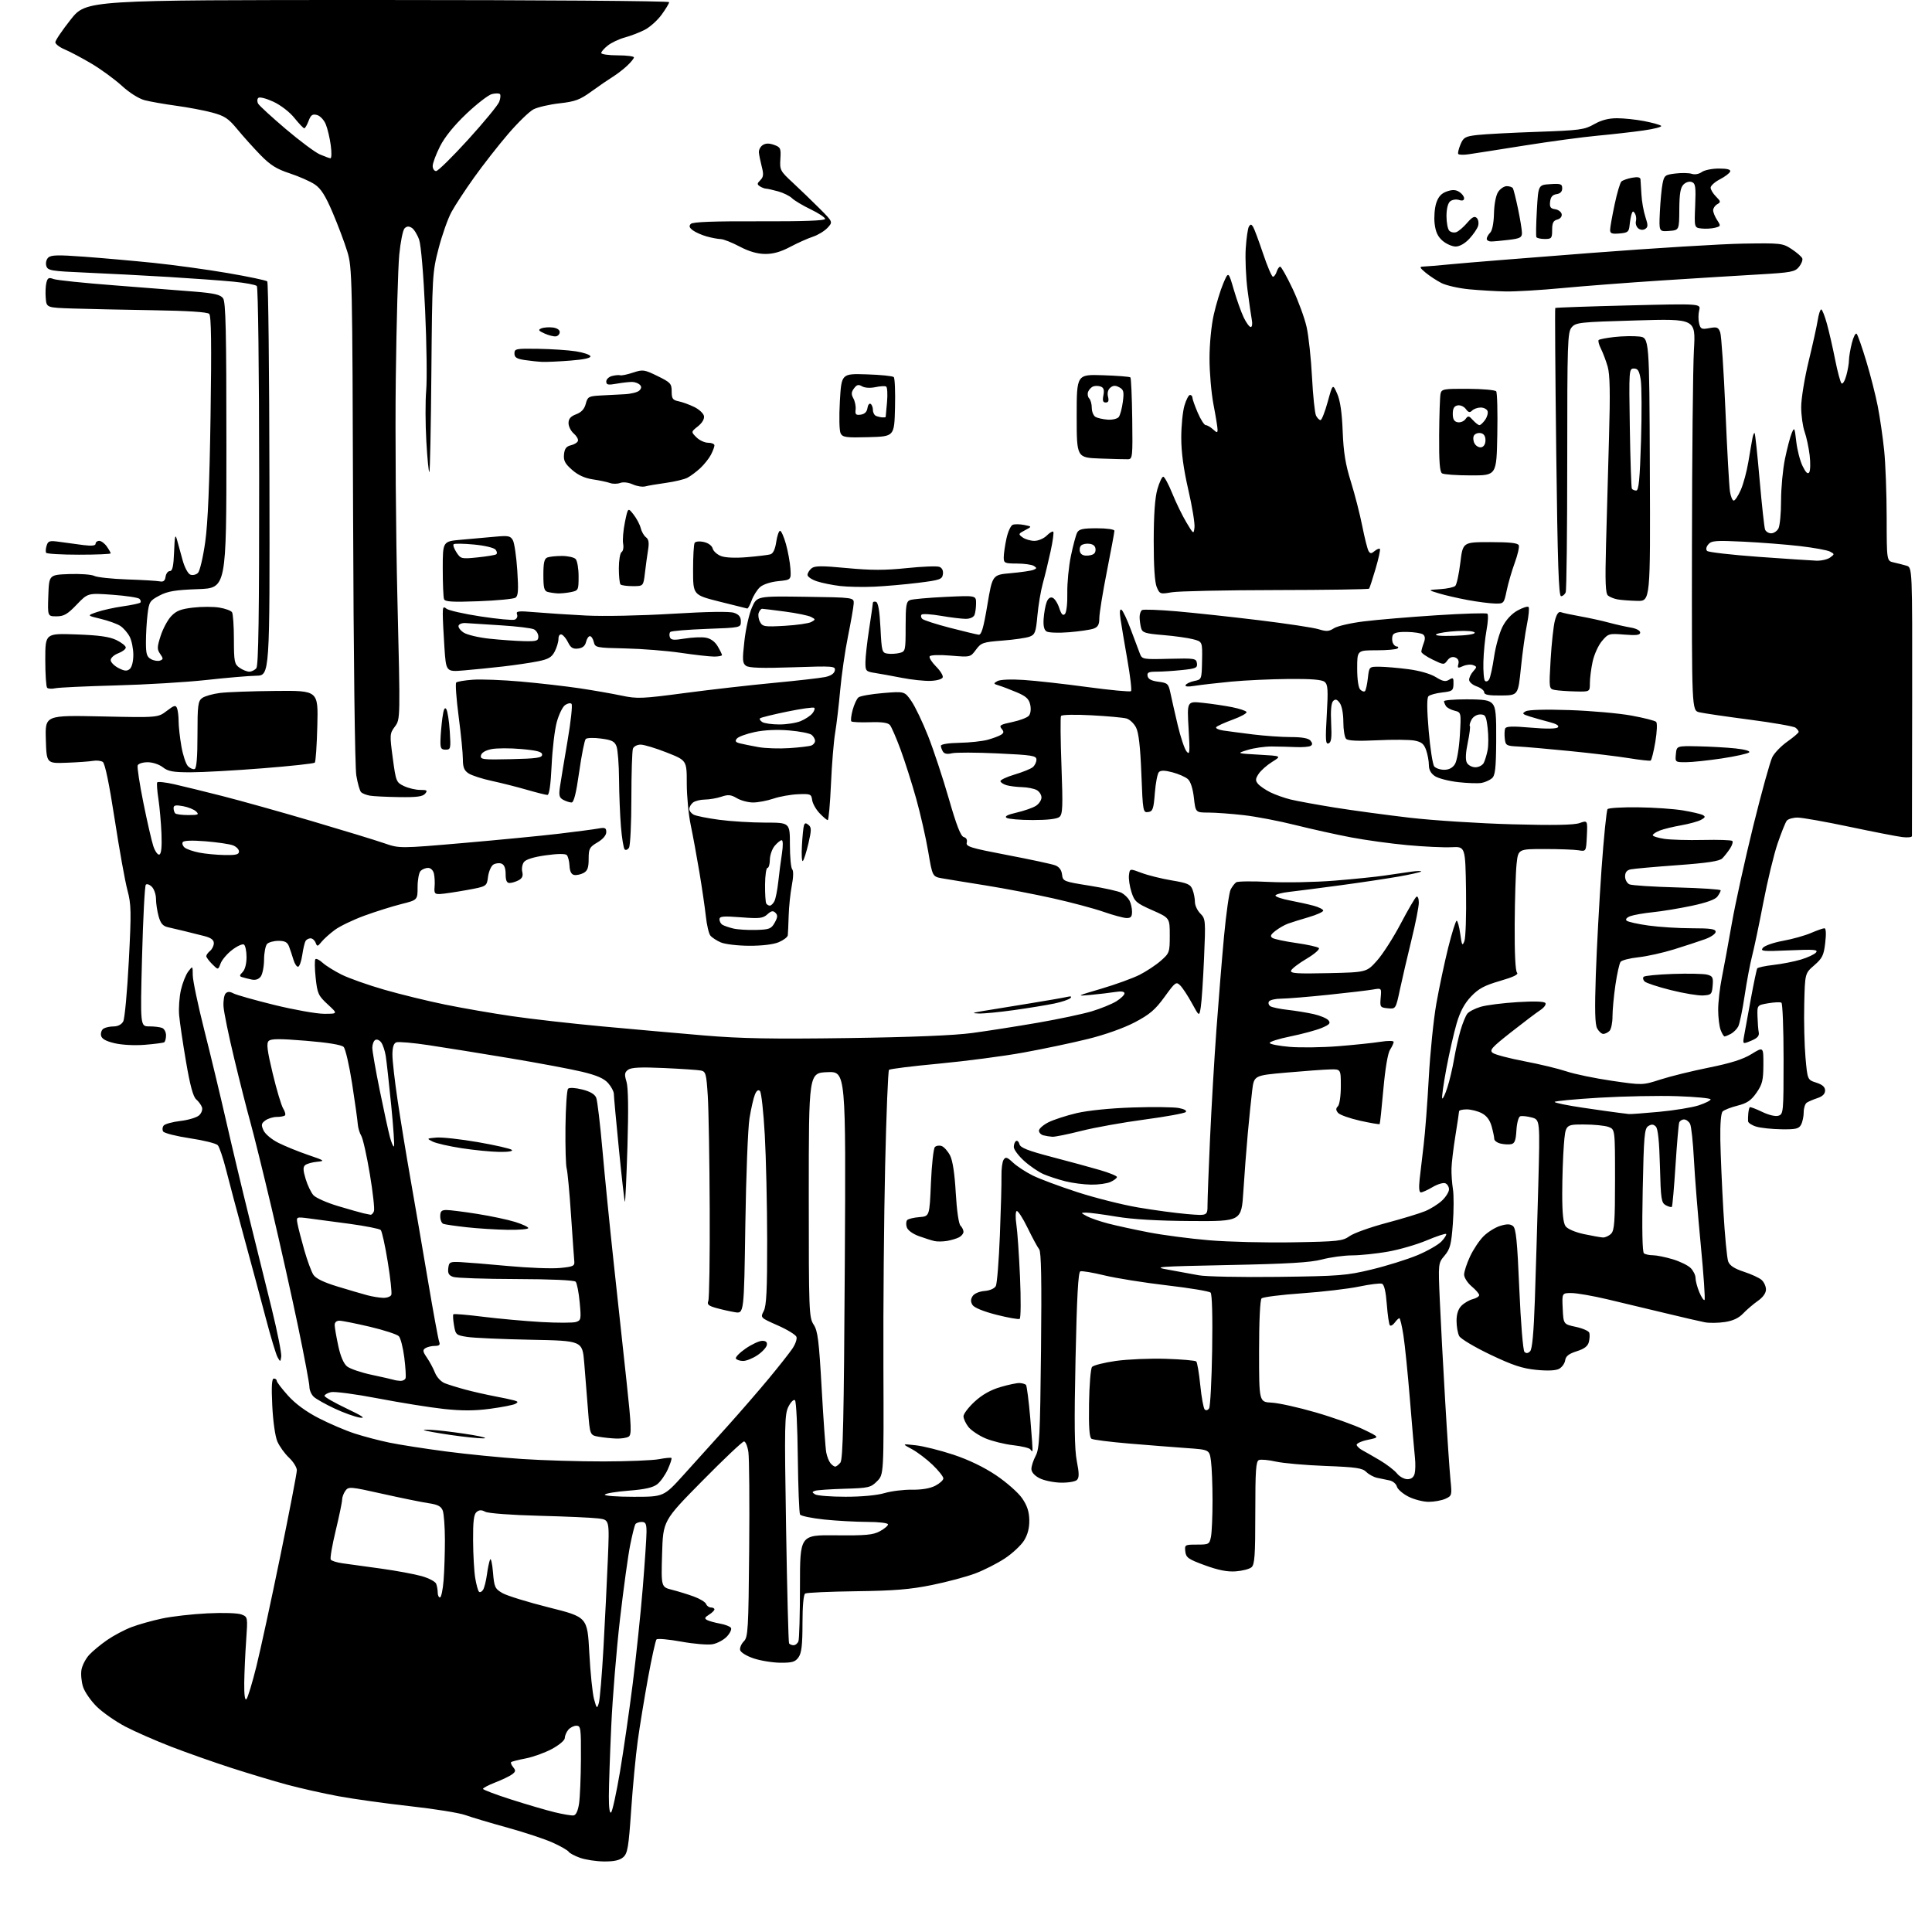 <?xml version="1.0" encoding="UTF-8" standalone="no"?>
<svg 
  version="1.1" 
  xmlns="http://www.w3.org/2000/svg" 
  xmlns:xlink="http://www.w3.org/1999/xlink" 
  xmlns:svg="http://www.w3.org/2000/svg"
  xmlns:rdf="http://www.w3.org/1999/02/22-rdf-syntax-ns#"
  xmlns:cc="http://creativecommons.org/ns#"
  xmlns:dc="http://purl.org/dc/elements/1.1/"
  viewBox="0 0 768 768"
  width="768"
  height="768"
>
<style>svg {background-color: white; }</style>"
<path stroke="none" fill="black" fill-rule="evenodd" d="M240.14,739.96C237.04,739.93 232.74,739.29 230.60,738.52C228.45,737.76 226.42,736.67 226.07,736.11C225.72,735.55 222.93,733.94 219.86,732.54C216.80,731.13 208.71,728.45 201.89,726.56C195.08,724.68 187.48,722.42 185.01,721.53C182.54,720.64 172.64,719.05 163.01,717.99C153.38,716.92 140.55,715.14 134.51,714.02C128.46,712.90 119.24,710.82 114.01,709.41C108.78,707.99 98.88,705.01 92.00,702.79C85.12,700.57 74.38,696.78 68.13,694.37C61.88,691.96 53.63,688.34 49.80,686.33C45.98,684.32 40.91,680.79 38.55,678.50C36.20,676.21 33.71,672.65 33.03,670.60C32.36,668.55 32.07,665.43 32.40,663.67C32.73,661.92 34.12,659.27 35.49,657.80C36.86,656.32 40.08,653.67 42.64,651.90C45.21,650.13 49.54,647.84 52.26,646.81C54.98,645.77 60.43,644.24 64.36,643.40C68.28,642.55 76.45,641.62 82.50,641.33C88.78,641.02 94.57,641.21 96.00,641.78C98.50,642.76 98.50,642.80 97.85,652.13C97.48,657.28 97.15,664.85 97.09,668.95C97.03,673.73 97.35,676.05 97.96,675.44C98.49,674.91 100.26,669.08 101.90,662.49C103.54,655.89 107.83,636.10 111.44,618.50C115.05,600.90 118.01,585.57 118.00,584.44C118.00,583.30 116.59,581.05 114.88,579.44C113.16,577.82 111.08,574.92 110.25,573.00C109.38,570.98 108.53,564.96 108.23,558.75C107.86,551.06 108.04,548.00 108.86,548.00C109.49,548.00 110.00,548.40 110.00,548.89C110.00,549.38 112.02,552.03 114.49,554.77C117.42,558.03 121.66,561.15 126.74,563.76C131.01,565.95 137.43,568.70 141.00,569.85C144.57,571.01 150.76,572.64 154.74,573.46C158.73,574.29 168.85,575.87 177.24,576.97C185.63,578.08 199.25,579.42 207.50,579.97C215.75,580.52 230.38,580.96 240.00,580.94C249.62,580.93 259.52,580.52 262.00,580.04C264.48,579.56 266.68,579.35 266.91,579.58C267.13,579.80 266.48,581.82 265.47,584.06C264.46,586.31 262.57,588.98 261.27,590.00C259.58,591.33 256.36,592.06 249.93,592.56C245.00,592.95 240.71,593.65 240.42,594.13C240.12,594.61 245.28,595.00 251.87,595.00C263.86,595.00 263.86,595.00 271.77,586.25C276.13,581.44 283.94,572.77 289.13,567.00C294.32,561.23 301.73,552.67 305.60,548.00C309.48,543.33 313.66,538.02 314.91,536.21C316.16,534.41 316.92,532.25 316.60,531.41C316.28,530.58 312.92,528.52 309.12,526.85C302.22,523.80 302.22,523.80 303.60,521.15C304.68,519.09 304.98,512.81 304.96,493.00C304.94,478.98 304.52,460.12 304.01,451.10C303.51,442.08 302.65,434.25 302.10,433.70C301.43,433.03 300.76,433.50 300.09,435.10C299.54,436.42 298.57,440.65 297.94,444.50C297.31,448.35 296.57,467.41 296.28,486.86C295.76,522.22 295.76,522.22 292.13,521.62C290.13,521.29 286.78,520.53 284.67,519.94C281.64,519.09 280.99,518.51 281.56,517.18C281.95,516.26 282.21,499.75 282.12,480.50C282.04,461.25 281.70,441.11 281.36,435.74C280.80,426.83 280.55,425.94 278.62,425.55C277.45,425.32 270.85,424.87 263.95,424.56C254.69,424.14 250.95,424.32 249.69,425.24C248.26,426.30 248.16,427.06 249.04,430.00C249.74,432.31 249.86,441.09 249.42,455.78C249.04,468.04 248.58,477.92 248.40,477.73C248.22,477.55 247.15,468.20 246.04,456.95C244.92,445.70 244.01,435.74 244.01,434.81C244.00,433.87 242.99,431.96 241.75,430.56C240.12,428.71 237.28,427.47 231.50,426.07C227.10,425.00 214.05,422.56 202.50,420.63C190.95,418.70 176.45,416.37 170.27,415.45C164.10,414.52 158.36,414.03 157.52,414.35C156.49,414.75 156.00,416.31 155.99,419.22C155.98,421.57 156.92,429.80 158.07,437.50C159.22,445.20 161.50,459.15 163.15,468.50C164.79,477.85 167.89,495.88 170.03,508.57C172.17,521.25 174.21,532.39 174.57,533.32C175.06,534.60 174.65,535.00 172.86,535.02C171.56,535.02 169.87,535.43 169.11,535.91C167.95,536.64 168.05,537.28 169.68,539.65C170.77,541.22 172.22,543.92 172.91,545.66C173.63,547.47 175.31,549.27 176.84,549.87C178.30,550.44 181.97,551.58 185.00,552.39C188.03,553.21 193.20,554.38 196.50,555.01C199.80,555.63 203.36,556.39 204.41,556.69C205.98,557.14 206.06,557.39 204.87,558.05C204.06,558.50 199.56,559.38 194.86,560.01C188.64,560.84 183.63,560.85 176.41,560.08C170.96,559.49 159.20,557.60 150.27,555.89C141.32,554.17 132.91,553.06 131.52,553.41C130.13,553.75 129.00,554.42 129.00,554.88C129.00,555.34 132.94,557.60 137.75,559.89C144.11,562.92 145.54,563.91 143.00,563.51C141.07,563.20 136.58,561.59 133.02,559.92C129.45,558.25 125.74,556.17 124.77,555.29C123.79,554.41 123.00,552.62 123.00,551.30C123.00,549.99 120.96,539.15 118.47,527.21C115.98,515.27 111.23,494.02 107.91,480.00C104.59,465.98 100.81,450.68 99.50,446.00C98.19,441.32 95.31,429.99 93.11,420.82C90.90,411.65 88.98,402.31 88.85,400.07C88.72,397.83 89.10,395.50 89.70,394.90C90.48,394.12 91.35,394.12 92.82,394.90C93.94,395.50 101.27,397.57 109.12,399.50C116.97,401.42 125.86,403.00 128.86,403.00C134.33,403.00 134.33,403.00 130.27,399.25C126.53,395.79 126.15,394.97 125.48,388.70C125.08,384.97 125.04,381.63 125.38,381.28C125.73,380.94 127.02,381.59 128.25,382.72C129.49,383.85 132.88,385.97 135.78,387.42C138.68,388.87 146.33,391.58 152.78,393.43C159.23,395.29 170.12,397.95 177.00,399.35C183.88,400.75 195.80,402.82 203.50,403.94C211.20,405.07 227.40,406.90 239.50,408.02C251.60,409.14 269.82,410.76 280.00,411.62C294.45,412.84 306.92,413.07 337.00,412.65C362.46,412.29 379.23,411.61 386.50,410.63C392.55,409.82 404.25,407.98 412.50,406.56C420.75,405.13 430.43,403.08 434.00,402.01C437.57,400.93 441.96,399.14 443.75,398.04C445.54,396.93 447.00,395.52 447.00,394.89C447.00,394.13 445.74,393.94 443.25,394.34C441.19,394.67 436.80,395.18 433.50,395.49C427.68,396.03 427.80,395.96 437.80,393.02C443.46,391.35 450.30,388.87 453.01,387.50C455.71,386.13 459.52,383.61 461.46,381.90C464.88,378.90 465.00,378.55 465.00,371.84C465.00,364.89 465.00,364.89 458.05,361.82C451.70,359.01 450.99,358.39 449.78,354.62C449.05,352.36 448.60,349.32 448.78,347.87C449.11,345.23 449.11,345.23 453.81,347.00C456.39,347.97 461.79,349.31 465.81,349.98C472.12,351.03 473.26,351.54 474.06,353.67C474.58,355.02 475.00,357.23 475.00,358.57C475.00,359.90 475.97,361.97 477.15,363.15C479.23,365.23 479.28,365.82 478.63,380.86C478.26,389.42 477.68,398.16 477.34,400.28C476.72,404.14 476.72,404.14 473.82,398.82C472.22,395.89 470.14,392.72 469.19,391.76C467.55,390.11 467.23,390.34 462.92,396.29C459.21,401.40 457.03,403.26 451.10,406.38C446.74,408.67 439.29,411.32 432.49,413.00C426.25,414.55 414.70,416.98 406.82,418.41C398.95,419.84 383.85,421.82 373.28,422.81C362.70,423.80 353.75,424.91 353.39,425.28C353.02,425.65 352.33,442.72 351.86,463.22C351.39,483.73 351.07,519.76 351.17,543.31C351.33,586.12 351.33,586.12 348.65,588.81C346.13,591.33 345.31,591.52 335.73,591.80C330.10,591.96 324.84,592.33 324.03,592.60C322.73,593.05 322.73,593.22 324.03,594.04C324.84,594.55 330.26,594.98 336.07,594.98C342.44,594.99 348.60,594.42 351.57,593.54C354.28,592.74 359.21,592.13 362.53,592.18C366.37,592.24 369.74,591.67 371.78,590.61C373.55,589.70 375.00,588.38 375.00,587.68C375.00,586.99 373.09,584.57 370.75,582.32C368.41,580.06 364.70,577.25 362.50,576.06C358.50,573.91 358.50,573.91 364.00,574.52C367.02,574.85 373.76,576.54 378.98,578.26C385.06,580.28 391.14,583.21 395.96,586.45C400.09,589.23 404.73,593.31 406.27,595.53C408.29,598.44 409.09,600.84 409.16,604.21C409.22,607.36 408.55,609.99 407.09,612.36C405.90,614.28 402.48,617.48 399.49,619.46C396.51,621.44 391.19,624.15 387.68,625.47C384.17,626.79 376.39,628.87 370.40,630.08C361.82,631.82 355.42,632.35 340.32,632.54C329.77,632.68 320.66,633.09 320.07,633.46C319.41,633.86 319.00,638.43 319.00,645.34C319.00,653.87 318.63,657.09 317.44,658.78C316.14,660.64 314.97,660.99 310.19,660.96C307.06,660.93 302.25,660.14 299.50,659.21C296.62,658.22 294.38,656.81 294.20,655.87C294.04,654.98 294.71,653.43 295.70,652.44C297.35,650.79 297.53,647.79 297.81,616.07C297.98,597.06 297.84,579.59 297.50,577.25C297.16,574.91 296.37,573.00 295.75,573.00C295.14,573.00 287.64,580.09 279.11,588.75C263.58,604.50 263.58,604.50 263.19,617.69C262.81,630.87 262.81,630.87 267.15,631.97C269.54,632.58 273.45,633.78 275.82,634.65C278.20,635.51 280.39,636.85 280.68,637.61C280.97,638.37 281.84,639.00 282.61,639.00C283.37,639.00 284.00,639.34 284.00,639.76C284.00,640.18 283.02,641.13 281.83,641.87C280.10,642.96 279.95,643.38 281.08,643.99C281.86,644.40 284.17,645.04 286.21,645.41C288.26,645.78 290.22,646.54 290.57,647.11C290.92,647.68 290.19,649.23 288.94,650.56C287.70,651.88 285.16,653.25 283.30,653.60C281.44,653.95 275.82,653.49 270.80,652.57C265.79,651.66 261.37,651.26 260.97,651.70C260.58,652.14 259.06,659.02 257.60,667.00C256.15,674.98 254.30,686.23 253.51,692.00C252.71,697.77 251.54,710.15 250.90,719.50C249.89,734.32 249.48,736.72 247.76,738.25C246.35,739.49 244.14,739.99 240.14,739.96zM228.00,721.66C228.96,721.54 229.74,719.86 230.18,716.99C230.55,714.52 230.89,706.54 230.93,699.25C230.99,686.93 230.87,686.00 229.12,686.00C228.09,686.00 226.63,686.74 225.89,687.64C225.14,688.54 224.52,690.00 224.52,690.89C224.51,691.80 222.26,693.70 219.36,695.26C216.53,696.77 211.84,698.46 208.94,699.01C206.03,699.56 203.44,700.23 203.18,700.48C202.93,700.74 203.30,701.65 204.01,702.51C205.08,703.80 205.00,704.28 203.52,705.36C202.55,706.07 199.55,707.51 196.87,708.55C194.19,709.59 192.00,710.74 192.00,711.10C192.00,711.46 197.06,713.37 203.25,715.35C209.44,717.33 217.20,719.60 220.50,720.40C223.80,721.20 227.18,721.77 228.00,721.66zM242.94,720.45C243.46,719.93 245.04,712.64 246.46,704.27C247.87,695.89 250.15,680.14 251.52,669.27C252.89,658.39 254.69,641.25 255.51,631.17C256.33,621.09 257.00,611.08 257.00,608.92C257.00,605.71 256.65,605.00 255.06,605.00C253.99,605.00 252.86,605.41 252.56,605.91C252.25,606.41 251.32,610.12 250.51,614.16C249.69,618.20 247.87,631.40 246.47,643.50C245.07,655.60 243.50,674.73 242.99,686.00C242.47,697.27 242.04,709.85 242.03,713.95C242.01,718.62 242.35,721.05 242.94,720.45zM238.04,677.00C238.46,675.62 239.29,665.73 239.89,655.00C240.49,644.27 241.27,628.45 241.63,619.83C242.28,604.16 242.28,604.16 237.89,603.60C235.48,603.29 224.83,602.81 214.22,602.54C203.23,602.26 194.07,601.57 192.91,600.95C191.41,600.15 190.49,600.18 189.44,601.05C188.35,601.95 188.01,604.73 188.06,612.37C188.09,617.94 188.47,624.64 188.90,627.26C189.33,629.88 190.01,632.34 190.40,632.73C190.79,633.12 191.52,632.78 192.03,631.97C192.53,631.16 193.21,628.48 193.55,626.00C193.88,623.52 194.44,620.83 194.79,620.00C195.14,619.17 195.67,621.40 195.96,624.95C196.46,630.92 196.74,631.54 199.72,633.28C201.50,634.31 209.82,636.88 218.22,638.99C233.50,642.82 233.50,642.82 234.26,657.09C234.68,664.93 235.53,673.19 236.14,675.43C237.21,679.27 237.31,679.36 238.04,677.00zM315.45,654.00C316.19,654.00 317.06,653.29 317.39,652.42C317.73,651.55 318.00,641.68 318.00,630.50C318.00,610.16 318.00,610.16 332.25,610.31C344.13,610.43 347.04,610.17 349.75,608.70C351.54,607.74 353.00,606.51 353.00,605.97C353.00,605.42 349.43,604.99 344.75,604.98C340.21,604.97 332.49,604.54 327.59,604.03C322.68,603.51 318.38,602.62 318.03,602.05C317.68,601.48 317.28,591.22 317.14,579.26C317.01,567.29 316.51,557.11 316.03,556.64C315.55,556.15 314.42,557.22 313.46,559.08C311.88,562.13 311.80,565.99 312.48,607.45C312.88,632.23 313.42,652.84 313.66,653.25C313.91,653.66 314.72,654.00 315.45,654.00zM174.90,635.00C175.39,635.00 176.04,631.96 176.33,628.25C176.63,624.54 176.86,617.28 176.86,612.11C176.85,606.95 176.46,601.72 176.00,600.49C175.34,598.77 174.03,598.08 170.32,597.54C167.67,597.15 159.45,595.47 152.06,593.82C139.25,590.95 138.55,590.89 137.31,592.59C136.59,593.58 136.00,595.16 136.00,596.11C136.00,597.06 134.85,602.61 133.45,608.43C132.04,614.26 131.15,619.44 131.47,619.95C131.79,620.47 133.95,621.14 136.27,621.45C138.60,621.77 145.45,622.71 151.50,623.55C157.55,624.39 164.81,625.74 167.64,626.54C170.47,627.34 173.06,628.71 173.39,629.58C173.73,630.45 174.00,632.03 174.00,633.08C174.00,634.14 174.40,635.00 174.90,635.00zM491.22,624.64C487.90,624.88 484.28,624.17 479.00,622.24C472.37,619.82 471.46,619.18 471.18,616.75C470.88,614.08 471.01,614.00 475.81,614.00C480.54,614.00 480.78,613.87 481.38,610.88C481.72,609.16 482.00,602.69 482.00,596.51C482.00,590.34 481.72,583.25 481.38,580.77C480.77,576.27 480.77,576.27 471.63,575.63C466.61,575.27 456.33,574.46 448.80,573.83C441.26,573.20 434.56,572.34 433.90,571.94C433.05,571.41 432.76,567.32 432.91,557.88C433.02,550.56 433.56,544.03 434.10,543.38C434.64,542.73 438.90,541.65 443.57,540.99C448.24,540.33 457.18,539.95 463.45,540.15C469.72,540.35 475.16,540.82 475.54,541.21C475.92,541.59 476.64,545.84 477.13,550.66C477.61,555.47 478.41,559.81 478.89,560.29C479.40,560.80 480.14,560.61 480.64,559.84C481.11,559.10 481.66,548.67 481.85,536.65C482.06,523.32 481.82,514.42 481.23,513.83C480.69,513.29 472.88,512.00 463.88,510.95C454.87,509.90 443.70,508.12 439.05,506.99C434.41,505.86 430.08,505.14 429.44,505.38C428.60,505.71 428.07,515.53 427.54,540.19C426.99,565.98 427.12,576.11 428.05,580.83C429.01,585.71 429.01,587.38 428.09,588.31C427.43,588.97 424.54,589.44 421.64,589.38C418.75,589.31 414.95,588.51 413.20,587.60C411.20,586.57 410.00,585.19 410.00,583.92C410.00,582.81 410.77,580.46 411.70,578.70C413.20,575.89 413.46,570.84 413.82,536.74C414.11,508.79 413.91,497.59 413.09,496.61C412.47,495.86 410.39,492.02 408.47,488.07C406.55,484.13 404.60,481.13 404.13,481.42C403.67,481.70 403.62,484.09 404.02,486.72C404.43,489.35 405.08,498.76 405.47,507.63C405.86,516.51 405.80,524.00 405.34,524.27C404.88,524.55 400.71,523.81 396.09,522.64C390.92,521.32 387.26,519.82 386.59,518.75C385.81,517.49 385.82,516.51 386.61,515.25C387.24,514.23 389.22,513.37 391.35,513.19C393.52,513.01 395.35,512.20 395.87,511.19C396.34,510.26 397.07,501.18 397.47,491.00C397.87,480.82 398.16,470.25 398.10,467.50C398.04,464.75 398.42,461.83 398.95,461.02C399.76,459.77 400.34,459.95 402.70,462.16C404.24,463.60 407.75,465.90 410.50,467.27C413.25,468.64 421.25,471.62 428.27,473.90C435.29,476.18 446.17,478.92 452.45,479.99C458.72,481.06 467.49,482.24 471.93,482.61C480.00,483.29 480.00,483.29 480.01,478.89C480.01,476.48 480.47,464.60 481.01,452.50C481.56,440.40 482.69,421.05 483.53,409.50C484.37,397.95 485.74,381.11 486.58,372.08C487.43,363.04 488.61,354.72 489.21,353.58C489.81,352.43 490.79,351.15 491.40,350.73C492.00,350.31 497.90,350.24 504.50,350.58C511.10,350.92 522.80,350.69 530.50,350.07C538.20,349.45 547.20,348.53 550.50,348.03C553.80,347.52 558.51,346.84 560.96,346.51C563.42,346.18 565.18,346.15 564.89,346.45C564.59,346.74 560.53,347.65 555.86,348.47C551.19,349.28 540.87,350.83 532.93,351.90C524.99,352.97 515.91,354.14 512.75,354.50C509.59,354.85 507.00,355.53 507.00,356.00C507.00,356.47 509.59,357.35 512.75,357.95C515.91,358.55 520.19,359.50 522.25,360.06C524.31,360.62 526.00,361.49 526.00,361.99C526.00,362.49 523.41,363.65 520.25,364.58C517.09,365.50 513.38,366.66 512.00,367.16C510.62,367.66 508.38,368.95 507.00,370.03C505.07,371.54 504.80,372.18 505.82,372.85C506.55,373.32 510.81,374.23 515.28,374.86C519.75,375.49 523.79,376.39 524.26,376.86C524.73,377.33 522.54,379.24 519.39,381.11C516.24,382.97 513.46,385.10 513.22,385.84C512.85,386.94 515.58,387.12 528.00,386.84C543.23,386.50 543.23,386.50 547.36,381.89C549.64,379.35 553.89,372.72 556.81,367.16C559.74,361.59 562.55,356.78 563.06,356.46C563.58,356.14 564.00,357.20 564.00,358.82C564.00,360.44 562.69,367.10 561.08,373.63C559.48,380.16 557.42,389.01 556.50,393.31C554.84,401.11 554.84,401.11 551.67,400.81C548.64,400.51 548.52,400.33 548.84,396.62C549.19,392.75 549.19,392.75 545.84,393.34C544.00,393.67 535.98,394.62 528.00,395.45C520.02,396.28 511.61,396.97 509.31,396.98C507.00,396.99 504.81,397.50 504.43,398.11C504.05,398.72 504.32,399.58 505.03,400.02C505.73,400.45 508.83,401.09 511.90,401.44C514.98,401.78 519.62,402.54 522.20,403.12C524.79,403.70 527.43,404.81 528.07,405.59C529.03,406.74 528.53,407.30 525.37,408.63C523.24,409.52 517.67,411.03 513.00,411.98C508.32,412.93 504.60,414.11 504.73,414.61C504.86,415.10 508.46,415.79 512.73,416.15C517.00,416.50 525.67,416.38 532.00,415.88C538.33,415.37 545.86,414.59 548.75,414.13C551.76,413.65 554.00,413.68 554.00,414.18C554.00,414.67 553.35,416.07 552.56,417.29C551.68,418.63 550.64,424.81 549.91,433.00C549.25,440.43 548.59,446.65 548.44,446.84C548.29,447.02 544.77,446.42 540.63,445.50C536.49,444.57 532.55,443.17 531.89,442.37C530.98,441.27 530.97,440.63 531.84,439.76C532.49,439.11 533.00,435.62 533.00,431.80C533.00,425.00 533.00,425.00 528.75,425.11C526.41,425.16 518.65,425.73 511.50,426.36C498.50,427.50 498.50,427.50 497.76,433.50C497.36,436.80 496.57,444.45 496.02,450.50C495.47,456.55 494.67,466.90 494.26,473.50C493.50,485.50 493.50,485.50 473.50,485.38C460.22,485.30 450.23,484.71 443.76,483.63C438.40,482.73 433.00,482.02 431.76,482.04C429.54,482.08 429.54,482.10 432.03,483.45C433.42,484.21 437.24,485.52 440.53,486.38C443.81,487.23 451.08,488.81 456.68,489.89C462.29,490.98 473.09,492.39 480.68,493.03C488.28,493.67 503.27,494.03 514.00,493.84C531.99,493.53 533.73,493.34 536.50,491.37C538.15,490.19 544.68,487.86 551.00,486.17C557.33,484.49 564.30,482.37 566.50,481.46C568.70,480.55 571.74,478.65 573.25,477.22C574.76,475.79 576.00,473.80 576.00,472.78C576.00,471.77 575.33,470.68 574.51,470.36C573.69,470.05 571.41,470.74 569.45,471.90C567.49,473.05 565.41,474.00 564.82,474.00C564.13,474.00 563.96,472.16 564.33,468.75C564.65,465.86 565.38,459.68 565.94,455.00C566.51,450.32 567.42,438.40 567.96,428.50C568.50,418.60 569.85,405.32 570.96,399.00C572.08,392.68 574.20,382.66 575.67,376.75C577.15,370.84 578.67,366.00 579.05,366.00C579.43,366.00 580.07,368.36 580.47,371.25C581.11,375.86 581.31,376.21 582.12,374.10C582.63,372.78 582.92,363.78 582.77,354.10C582.50,336.50 582.50,336.50 577.00,336.78C573.98,336.94 566.10,336.57 559.50,335.96C552.90,335.36 542.77,333.96 537.00,332.86C531.23,331.77 521.30,329.56 514.93,327.97C508.57,326.37 499.35,324.60 494.43,324.04C489.52,323.48 483.20,323.01 480.38,323.01C475.26,323.00 475.26,323.00 474.59,317.12C474.19,313.52 473.27,310.65 472.21,309.72C471.27,308.87 468.53,307.66 466.12,307.02C463.05,306.20 461.43,306.17 460.69,306.91C460.11,307.49 459.38,311.24 459.07,315.23C458.57,321.63 458.25,322.54 456.41,322.80C454.38,323.09 454.29,322.60 453.71,307.60C453.28,296.73 452.65,291.23 451.59,289.18C450.76,287.57 449.05,285.96 447.79,285.61C446.53,285.25 440.28,284.68 433.90,284.34C427.38,283.98 422.07,284.10 421.77,284.60C421.48,285.10 421.56,294.05 421.95,304.50C422.55,320.84 422.43,323.68 421.13,324.75C420.16,325.55 416.35,325.99 410.56,325.98C405.58,325.98 400.89,325.58 400.14,325.11C399.21,324.52 400.47,323.86 404.14,323.01C407.09,322.33 410.51,321.14 411.75,320.36C412.99,319.59 414.00,318.08 414.00,317.01C414.00,315.94 413.13,314.60 412.07,314.04C411.00,313.47 408.41,312.96 406.32,312.90C404.22,312.85 401.46,312.51 400.19,312.15C398.92,311.79 397.80,311.08 397.69,310.56C397.59,310.04 400.10,308.85 403.29,307.90C406.47,306.96 409.73,305.64 410.54,304.97C411.34,304.30 412.00,302.96 412.00,301.98C412.00,300.39 410.40,300.14 396.54,299.49C388.04,299.09 379.87,299.07 378.39,299.44C376.62,299.88 375.40,299.67 374.86,298.81C374.40,298.09 374.02,297.03 374.02,296.46C374.01,295.84 377.02,295.36 381.39,295.28C385.46,295.20 390.52,294.65 392.64,294.07C394.76,293.48 397.15,292.58 397.94,292.08C399.09,291.33 399.13,290.86 398.13,289.66C397.07,288.38 397.68,288.00 402.37,287.03C405.38,286.40 408.37,285.26 409.01,284.49C409.69,283.66 409.91,281.86 409.53,280.14C409.02,277.82 407.88,276.77 404.19,275.21C401.61,274.12 398.41,272.90 397.09,272.50C394.86,271.82 394.82,271.68 396.49,270.74C397.57,270.14 401.82,269.95 406.91,270.29C411.63,270.59 423.03,271.86 432.23,273.11C441.43,274.35 449.25,275.09 449.60,274.74C449.95,274.39 449.29,268.79 448.15,262.30C447.01,255.81 445.78,248.53 445.43,246.12C445.00,243.24 445.13,241.96 445.80,242.38C446.37,242.73 448.04,246.27 449.52,250.26C451.00,254.24 452.62,258.55 453.12,259.83C454.00,262.09 454.33,262.15 464.76,261.88C474.92,261.63 475.52,261.72 475.80,263.66C476.07,265.48 475.41,265.78 469.90,266.35C466.50,266.71 461.94,267.00 459.78,267.00C456.58,267.00 455.91,267.32 456.19,268.75C456.42,269.95 457.75,270.66 460.48,271.00C464.16,271.47 464.49,271.78 465.27,275.50C465.73,277.70 467.03,283.41 468.15,288.19C469.28,292.97 470.85,297.70 471.66,298.69C472.96,300.29 473.05,299.26 472.48,289.61C471.85,278.72 471.85,278.72 478.17,279.39C481.65,279.76 486.85,280.53 489.73,281.10C492.61,281.67 495.21,282.53 495.50,283.01C495.80,283.49 493.32,284.87 489.99,286.08C486.66,287.30 483.71,288.65 483.44,289.09C483.17,289.54 484.42,290.12 486.22,290.39C488.02,290.66 493.32,291.35 498.00,291.94C502.68,292.52 509.48,293.00 513.13,293.00C517.61,293.00 520.13,293.46 520.93,294.41C521.77,295.43 521.79,296.01 521.00,296.50C520.39,296.88 517.78,297.09 515.20,296.98C512.61,296.87 508.25,296.76 505.50,296.74C502.75,296.73 498.48,297.34 496.00,298.10C491.50,299.49 491.50,299.49 500.50,300.00C509.50,300.50 509.50,300.50 505.70,302.86C503.61,304.16 501.19,306.30 500.33,307.62C499.03,309.60 498.99,310.28 500.06,311.58C500.78,312.44 502.97,313.95 504.93,314.93C506.89,315.90 510.55,317.21 513.06,317.82C515.57,318.43 523.45,319.87 530.56,321.02C537.68,322.16 551.15,323.98 560.50,325.07C569.85,326.15 588.11,327.32 601.09,327.67C617.46,328.12 625.65,327.97 627.88,327.19C631.09,326.07 631.09,326.07 630.80,332.29C630.50,338.50 630.50,338.50 627.50,338.00C625.85,337.73 619.77,337.50 614.00,337.50C603.50,337.50 603.50,337.50 602.86,343.50C602.51,346.80 602.17,357.62 602.11,367.55C602.04,378.81 602.39,385.99 603.04,386.64C603.75,387.35 601.65,388.37 596.29,389.93C590.07,391.74 587.76,392.98 584.78,396.11C582.16,398.87 580.45,402.04 579.05,406.77C577.96,410.47 576.11,418.60 574.94,424.83C573.78,431.06 573.04,436.37 573.31,436.64C573.58,436.91 574.50,434.96 575.35,432.31C576.21,429.67 577.41,424.57 578.02,421.00C578.63,417.43 579.79,412.25 580.60,409.50C581.41,406.75 582.61,403.81 583.28,402.96C583.95,402.11 586.35,400.88 588.62,400.21C590.89,399.54 597.46,398.71 603.22,398.36C610.04,397.94 613.93,398.08 614.34,398.75C614.70,399.32 613.75,400.59 612.24,401.57C610.73,402.56 605.51,406.51 600.63,410.35C592.84,416.49 591.96,417.50 593.43,418.57C594.34,419.24 600.00,420.73 605.99,421.87C611.99,423.01 619.50,424.82 622.69,425.89C625.89,426.97 634.00,428.65 640.73,429.63C652.95,431.41 652.95,431.41 660.10,429.11C664.03,427.84 672.71,425.71 679.38,424.37C688.01,422.63 692.87,421.09 696.25,419.01C701.00,416.08 701.00,416.08 700.97,423.29C700.94,429.48 700.55,431.05 698.22,434.40C696.07,437.47 694.48,438.55 690.69,439.51C688.04,440.18 685.38,441.22 684.78,441.82C684.10,442.50 683.75,446.83 683.86,453.21C683.96,458.87 684.50,471.52 685.07,481.32C685.64,491.13 686.50,500.19 686.99,501.47C687.61,503.10 689.46,504.31 693.19,505.53C696.11,506.48 699.29,507.94 700.25,508.78C701.21,509.62 702.00,511.33 702.00,512.59C702.00,514.02 700.80,515.71 698.75,517.14C696.96,518.40 694.34,520.64 692.93,522.12C691.18,523.96 688.86,525.05 685.63,525.53C683.02,525.92 679.45,525.97 677.69,525.63C675.94,525.30 668.88,523.66 662.00,522.00C655.12,520.34 644.77,517.86 639.00,516.50C633.23,515.13 626.79,514.01 624.70,514.01C620.90,514.00 620.90,514.00 621.20,520.20C621.50,526.40 621.50,526.40 626.42,527.45C629.12,528.03 631.53,529.08 631.77,529.79C632.00,530.50 631.93,532.15 631.60,533.45C631.18,535.14 629.80,536.19 626.76,537.15C623.61,538.15 622.42,539.09 622.18,540.75C622.00,541.99 620.92,543.50 619.78,544.12C618.44,544.84 615.23,544.99 610.68,544.54C605.13,543.99 601.31,542.72 592.39,538.47C586.19,535.51 580.64,532.20 580.06,531.11C579.48,530.02 579.00,527.30 579.00,525.07C579.00,522.35 579.66,520.34 580.97,519.03C582.06,517.94 584.09,516.77 585.47,516.42C586.86,516.07 588.00,515.35 588.00,514.83C588.00,514.30 586.65,512.73 585.00,511.35C583.35,509.96 582.00,507.85 582.01,506.66C582.02,505.47 583.07,502.24 584.36,499.48C585.64,496.72 588.06,493.10 589.72,491.44C591.38,489.78 594.35,487.92 596.32,487.32C598.97,486.50 600.31,486.51 601.42,487.36C602.63,488.28 603.13,493.14 603.95,512.44C604.52,525.73 605.43,536.83 605.99,537.39C606.67,538.07 607.40,538.00 608.24,537.16C609.08,536.32 609.68,529.86 610.13,516.71C610.49,506.15 611.10,485.71 611.49,471.30C612.19,445.11 612.19,445.11 608.85,444.21C607.01,443.72 604.96,443.51 604.30,443.75C603.63,443.98 602.96,446.47 602.80,449.33C602.56,453.39 602.11,454.56 600.67,454.83C599.66,455.02 597.75,454.90 596.42,454.57C595.09,454.24 594.00,453.41 593.99,452.73C593.99,452.05 593.52,449.81 592.95,447.75C592.24,445.22 590.97,443.52 589.00,442.50C587.41,441.68 584.73,441.00 583.05,441.00C581.37,441.00 580.00,441.34 580.00,441.75C579.99,442.16 579.34,446.55 578.54,451.50C577.74,456.45 577.04,462.30 576.99,464.50C576.93,466.70 577.19,470.39 577.56,472.69C577.94,474.99 577.92,481.20 577.53,486.48C576.91,494.72 576.45,496.50 574.25,499.11C571.70,502.15 571.70,502.15 572.34,516.83C572.69,524.90 573.65,542.87 574.47,556.77C575.28,570.68 576.24,584.87 576.59,588.31C577.21,594.39 577.15,594.61 574.57,595.79C573.10,596.45 570.11,597.00 567.91,597.00C565.72,597.00 562.09,596.06 559.85,594.92C557.61,593.78 555.54,591.97 555.27,590.91C554.99,589.85 553.69,588.76 552.38,588.49C551.07,588.22 548.86,587.76 547.47,587.47C546.09,587.19 544.12,586.12 543.12,585.12C541.57,583.57 539.05,583.20 526.89,582.74C518.98,582.44 510.12,581.66 507.21,581.01C504.30,580.35 501.26,580.07 500.46,580.38C499.25,580.84 499.00,584.38 499.00,601.35C499.00,618.46 498.75,621.96 497.47,623.03C496.62,623.73 493.81,624.45 491.22,624.64zM559.46,588.00C560.99,588.00 561.96,587.27 562.34,585.81C562.65,584.61 562.71,581.80 562.47,579.56C562.23,577.33 561.33,566.95 560.48,556.50C559.63,546.05 558.46,534.46 557.87,530.75C557.29,527.04 556.57,524.00 556.27,524.00C555.97,524.00 555.15,524.79 554.44,525.75C553.74,526.71 552.87,527.20 552.51,526.85C552.15,526.49 551.60,522.73 551.28,518.51C550.90,513.49 550.24,510.64 549.37,510.31C548.64,510.03 544.55,510.53 540.27,511.43C536.00,512.32 525.75,513.53 517.50,514.11C509.25,514.69 502.05,515.60 501.50,516.13C500.90,516.71 500.50,525.11 500.50,537.21C500.50,557.32 500.50,557.32 505.50,557.57C508.25,557.71 516.12,559.45 523.00,561.45C529.88,563.44 538.42,566.49 542.00,568.22C548.50,571.36 548.50,571.36 543.72,572.35C541.10,572.90 539.11,573.83 539.30,574.42C539.50,575.02 540.52,575.96 541.58,576.51C542.64,577.07 545.75,578.86 548.50,580.48C551.25,582.11 554.32,584.47 555.32,585.72C556.32,586.97 558.19,588.00 559.46,588.00zM332.00,583.00C332.42,583.00 333.34,582.29 334.06,581.43C335.10,580.17 335.46,564.26 335.82,502.88C336.26,425.91 336.26,425.91 328.88,426.20C321.50,426.50 321.50,426.50 321.50,475.05C321.50,521.32 321.59,523.73 323.43,526.54C325.08,529.05 325.55,532.80 326.63,551.99C327.32,564.37 328.14,575.81 328.45,577.40C328.76,579.00 329.51,580.91 330.13,581.65C330.74,582.39 331.58,583.00 332.00,583.00zM410.43,576.82C410.30,576.99 409.93,576.70 409.60,576.16C409.27,575.63 406.19,574.88 402.75,574.49C399.31,574.11 394.35,572.87 391.71,571.76C389.08,570.64 386.04,568.60 384.96,567.23C383.88,565.85 383.00,563.95 383.00,562.99C383.00,562.04 384.99,559.42 387.42,557.18C390.39,554.44 393.76,552.53 397.67,551.38C400.88,550.43 404.34,549.71 405.36,549.78C406.39,549.84 407.50,550.17 407.84,550.50C408.17,550.84 408.95,556.83 409.55,563.81C410.16,570.79 410.55,576.64 410.43,576.82zM192.00,571.77C190.07,571.78 184.25,571.17 179.05,570.41C173.86,569.65 169.13,568.80 168.55,568.52C167.97,568.24 170.43,568.27 174.00,568.59C177.57,568.92 183.88,569.76 188.00,570.46C192.28,571.20 194.00,571.76 192.00,571.77zM245.00,571.85C243.07,571.79 239.93,571.46 238.00,571.12C234.50,570.50 234.50,570.50 233.74,560.50C233.32,555.00 232.64,546.56 232.24,541.73C231.50,532.97 231.50,532.97 211.00,532.57C199.72,532.35 188.39,531.85 185.82,531.46C181.31,530.77 181.11,530.60 180.47,526.81C180.10,524.64 179.99,522.67 180.23,522.44C180.46,522.20 185.80,522.65 192.08,523.44C198.36,524.22 208.75,525.16 215.17,525.53C221.58,525.89 227.80,525.88 228.97,525.51C230.98,524.87 231.06,524.40 230.43,517.67C230.06,513.72 229.34,510.05 228.83,509.50C228.27,508.89 218.96,508.48 205.20,508.44C192.71,508.41 181.46,508.03 180.19,507.60C178.42,507.01 177.96,506.20 178.19,504.16C178.48,501.68 178.81,501.51 183.00,501.70C185.47,501.82 194.03,502.51 202.00,503.26C209.97,504.00 219.20,504.36 222.50,504.05C227.74,503.57 228.47,503.25 228.30,501.50C228.19,500.40 227.60,492.07 226.99,483.00C226.39,473.93 225.60,465.60 225.26,464.50C224.91,463.40 224.70,456.01 224.78,448.08C224.87,440.15 225.34,433.26 225.82,432.78C226.33,432.27 228.70,432.40 231.44,433.09C234.63,433.89 236.44,434.97 237.01,436.39C237.47,437.55 238.57,446.82 239.47,457.00C240.36,467.18 242.38,487.43 243.96,502.00C245.54,516.58 247.84,537.88 249.08,549.34C251.00,567.15 251.12,570.31 249.91,571.08C249.14,571.57 246.93,571.92 245.00,571.85zM159.17,548.92C160.08,548.96 161.01,548.48 161.22,547.85C161.43,547.22 161.20,543.51 160.71,539.60C160.22,535.70 159.24,531.90 158.54,531.16C157.83,530.43 152.66,528.74 147.04,527.41C141.42,526.09 135.96,525.00 134.91,525.00C133.74,525.00 133.01,525.68 133.04,526.75C133.05,527.71 133.70,531.42 134.46,534.98C135.35,539.15 136.60,542.07 137.96,543.17C139.12,544.11 143.54,545.62 147.79,546.52C152.03,547.42 155.95,548.31 156.50,548.50C157.05,548.69 158.25,548.88 159.17,548.92zM111.80,539.27C111.46,541.45 111.43,541.46 110.33,539.50C109.71,538.40 107.61,531.42 105.66,524.00C103.71,516.58 99.84,502.18 97.06,492.00C94.28,481.82 91.04,469.68 89.87,465.00C88.69,460.32 87.21,455.93 86.56,455.23C85.92,454.53 80.94,453.29 75.50,452.48C70.06,451.66 65.28,450.45 64.86,449.78C64.45,449.11 64.54,448.05 65.07,447.42C65.59,446.79 68.58,445.97 71.72,445.60C74.85,445.24 78.19,444.23 79.14,443.37C80.10,442.50 80.61,441.08 80.29,440.16C79.97,439.25 78.93,437.82 77.98,437.00C76.77,435.95 75.54,431.41 73.94,422.00C72.67,414.57 71.44,406.27 71.21,403.53C70.97,400.80 71.29,396.30 71.92,393.53C72.55,390.77 73.86,387.46 74.83,386.19C76.60,383.88 76.60,383.88 76.63,387.69C76.64,389.78 78.71,399.60 81.21,409.50C83.72,419.40 87.66,435.82 89.98,446.00C92.30,456.18 96.38,473.27 99.05,484.00C101.72,494.73 105.75,511.05 108.02,520.27C110.28,529.49 111.98,538.04 111.80,539.27zM295.41,541.00C294.15,541.00 292.86,540.58 292.54,540.06C292.22,539.55 293.96,537.75 296.41,536.06C298.86,534.38 301.82,533.00 303.00,533.00C304.49,533.00 305.05,533.53 304.82,534.71C304.63,535.66 302.96,537.46 301.10,538.71C299.23,539.97 296.67,541.00 295.41,541.00zM677.58,516.75C677.89,516.44 677.21,506.55 676.07,494.76C674.93,482.97 673.71,467.74 673.36,460.91C673.01,454.08 672.32,447.71 671.83,446.75C671.33,445.79 670.26,445.00 669.43,445.00C668.61,445.00 667.74,445.56 667.50,446.25C667.26,446.94 666.60,454.66 666.03,463.41C665.47,472.16 664.82,479.51 664.59,479.74C664.36,479.97 663.28,479.69 662.20,479.11C660.40,478.14 660.19,476.75 659.85,463.56C659.59,453.66 659.07,448.67 658.21,447.81C657.28,446.88 656.49,446.83 655.22,447.63C653.69,448.59 653.44,451.45 653.00,473.11C652.68,488.80 652.86,497.76 653.50,498.23C654.05,498.64 655.66,498.98 657.07,498.98C658.48,498.99 661.99,499.70 664.87,500.56C667.75,501.41 670.99,502.99 672.06,504.06C673.12,505.12 674.00,506.91 674.00,508.03C674.00,509.15 674.68,511.69 675.51,513.69C676.35,515.68 677.28,517.06 677.58,516.75zM152.28,515.91C153.81,515.96 155.29,515.42 155.56,514.70C155.83,513.99 155.20,508.10 154.14,501.62C153.09,495.13 151.83,489.43 151.34,488.94C150.85,488.45 145.28,487.35 138.97,486.49C132.66,485.64 125.30,484.66 122.61,484.31C117.73,483.69 117.73,483.69 118.29,486.59C118.59,488.19 119.81,492.88 120.98,497.00C122.16,501.12 123.77,505.50 124.56,506.72C125.54,508.23 128.65,509.74 134.25,511.44C138.79,512.82 144.07,514.37 146.00,514.88C147.93,515.40 150.75,515.86 152.28,515.91zM508.00,507.58C532.51,507.27 535.31,507.05 545.29,504.63C551.23,503.20 559.38,500.65 563.40,498.98C567.42,497.30 571.76,494.82 573.03,493.47C574.30,492.12 575.12,490.79 574.86,490.52C574.59,490.26 571.12,491.40 567.15,493.07C563.18,494.74 556.23,496.76 551.71,497.55C547.20,498.35 540.80,499.01 537.50,499.03C534.20,499.05 528.80,499.79 525.50,500.66C520.95,501.87 512.03,502.40 488.50,502.87C459.64,503.46 457.98,503.59 464.50,504.74C468.35,505.42 473.75,506.42 476.50,506.94C479.25,507.47 493.43,507.76 508.00,507.58zM376.50,493.28C374.85,493.56 372.60,493.59 371.50,493.35C370.40,493.11 367.61,492.23 365.30,491.39C362.80,490.49 360.83,489.04 360.45,487.83C360.09,486.71 360.18,485.42 360.65,484.97C361.12,484.51 363.30,483.99 365.50,483.82C369.50,483.50 369.50,483.50 370.06,470.24C370.37,462.95 371.08,456.52 371.64,455.96C372.20,455.40 373.43,455.23 374.37,455.59C375.31,455.95 376.79,457.63 377.67,459.32C378.70,461.33 379.50,466.53 379.93,474.21C380.33,481.16 381.10,486.50 381.80,487.20C382.46,487.86 383.00,488.97 383.00,489.66C383.00,490.36 382.21,491.34 381.25,491.85C380.29,492.35 378.15,492.99 376.50,493.28zM637.18,491.92C638.10,491.96 639.56,491.29 640.43,490.43C641.75,489.11 642.00,485.71 642.00,468.90C642.00,448.95 642.00,448.95 639.43,447.98C638.02,447.44 633.59,447.00 629.58,447.00C622.30,447.00 622.30,447.00 621.65,455.25C621.30,459.79 621.01,468.48 621.01,474.56C621.00,482.26 621.41,486.18 622.35,487.46C623.13,488.53 626.17,489.83 629.60,490.57C632.84,491.26 636.26,491.87 637.18,491.92zM201.75,488.87C197.21,488.80 189.90,488.34 185.50,487.85C181.10,487.36 176.94,486.76 176.25,486.51C175.56,486.27 175.00,484.92 175.00,483.53C175.00,481.50 175.49,481.00 177.51,481.00C178.89,481.00 184.40,481.70 189.76,482.55C195.12,483.40 201.86,484.83 204.75,485.73C207.64,486.63 210.00,487.73 210.00,488.18C210.00,488.63 206.29,488.94 201.75,488.87zM147.28,482.88C147.71,482.95 148.33,482.32 148.65,481.48C148.97,480.64 148.24,474.01 147.02,466.73C145.81,459.45 144.27,452.60 143.61,451.50C142.94,450.40 142.31,448.27 142.21,446.76C142.11,445.26 141.10,438.06 139.97,430.76C138.84,423.47 137.32,416.90 136.59,416.17C135.75,415.33 130.31,414.43 121.63,413.72C111.09,412.86 107.72,412.88 106.79,413.81C105.86,414.74 106.21,417.60 108.41,426.75C109.96,433.21 111.83,439.46 112.56,440.64C113.29,441.81 113.62,443.05 113.28,443.39C112.94,443.72 111.48,444.00 110.02,444.00C108.57,444.00 106.53,444.63 105.48,445.39C103.86,446.58 103.75,447.16 104.75,449.35C105.42,450.81 108.00,452.97 110.71,454.32C113.35,455.64 118.65,457.80 122.50,459.11C129.11,461.36 129.31,461.51 126.00,461.83C124.08,462.01 121.97,462.61 121.32,463.15C120.41,463.90 120.45,465.18 121.50,468.66C122.25,471.15 123.65,474.06 124.60,475.12C125.56,476.17 129.98,478.13 134.42,479.45C138.87,480.78 143.40,482.06 144.50,482.31C145.60,482.56 146.85,482.82 147.28,482.88zM433.70,470.91C430.84,470.87 426.25,470.27 423.50,469.58C420.75,468.89 416.86,467.62 414.86,466.76C412.86,465.90 409.37,463.52 407.11,461.48C404.85,459.44 403.00,456.95 403.00,455.94C403.00,454.94 403.40,453.87 403.89,453.57C404.37,453.27 404.99,453.84 405.25,454.85C405.61,456.24 408.63,457.43 418.11,459.91C424.93,461.69 433.54,464.03 437.25,465.12C440.96,466.20 444.00,467.44 444.00,467.88C444.00,468.32 442.85,469.20 441.45,469.84C440.05,470.48 436.56,470.96 433.70,470.91zM198.45,457.90C195.18,457.85 188.45,457.19 183.50,456.43C178.55,455.67 173.38,454.49 172.00,453.80C169.54,452.57 169.57,452.54 173.49,452.20C175.68,452.01 183.10,452.83 189.99,454.02C196.87,455.22 202.93,456.60 203.45,457.10C204.02,457.64 202.02,457.96 198.45,457.90zM156.61,455.72C156.87,455.46 156.38,448.10 155.51,439.37C154.64,430.64 153.67,421.82 153.34,419.77C153.02,417.72 152.20,415.29 151.53,414.37C150.85,413.45 149.79,413.01 149.15,413.41C148.52,413.80 148.00,415.20 148.00,416.52C148.00,417.84 149.33,425.44 150.95,433.41C152.57,441.38 154.40,449.77 155.01,452.05C155.63,454.33 156.35,455.99 156.61,455.72zM418.32,451.88C417.32,451.82 415.71,451.56 414.75,451.31C413.79,451.06 413.00,450.22 413.00,449.45C413.00,448.67 414.69,447.19 416.75,446.14C418.81,445.10 423.88,443.45 428.00,442.48C432.51,441.43 441.36,440.53 450.19,440.24C458.27,439.97 466.54,440.07 468.57,440.45C470.81,440.87 471.90,441.50 471.34,442.06C470.84,442.56 463.47,443.90 454.96,445.04C446.46,446.17 435.14,448.20 429.82,449.55C424.49,450.90 419.32,451.95 418.32,451.88zM708.21,448.91C704.52,448.86 700.04,448.40 698.25,447.88C696.46,447.37 694.95,446.39 694.88,445.72C694.82,445.05 694.87,443.60 694.98,442.50C695.10,441.40 695.35,440.34 695.55,440.14C695.74,439.94 697.93,440.76 700.42,441.96C703.13,443.27 705.76,443.89 706.97,443.51C708.93,442.89 709.00,442.08 709.00,420.99C709.00,408.96 708.61,398.88 708.14,398.59C707.67,398.30 705.31,398.40 702.89,398.81C698.50,399.57 698.50,399.57 698.63,404.03C698.70,406.49 698.92,409.36 699.13,410.40C699.40,411.78 698.58,412.69 696.11,413.71C692.72,415.12 692.72,415.12 693.30,411.81C693.62,409.99 694.83,403.36 695.98,397.09C697.14,390.81 698.28,385.36 698.52,384.97C698.76,384.58 701.65,383.96 704.95,383.58C708.25,383.21 713.16,382.25 715.86,381.45C718.55,380.65 721.27,379.38 721.89,378.63C722.84,377.48 721.13,377.35 711.27,377.78C700.74,378.25 699.64,378.14 700.79,376.76C701.49,375.91 705.09,374.66 708.78,373.99C712.48,373.32 717.47,371.92 719.88,370.88C722.28,369.85 724.70,369.00 725.24,369.00C725.86,369.00 725.98,371.18 725.56,374.75C724.99,379.75 724.41,380.92 721.20,383.71C717.50,386.91 717.50,386.91 717.21,399.21C717.05,405.97 717.28,415.49 717.71,420.37C718.50,429.24 718.50,429.24 722.00,430.37C724.46,431.16 725.50,432.10 725.50,433.50C725.50,434.83 724.50,435.83 722.50,436.50C720.85,437.05 718.94,437.86 718.25,438.31C717.56,438.75 717.00,440.47 717.00,442.12C717.00,443.78 716.53,446.00 715.96,447.07C715.09,448.70 713.88,448.99 708.21,448.91zM647.50,442.85C648.05,442.93 653.45,442.54 659.50,441.97C665.55,441.41 672.64,440.25 675.25,439.40C677.86,438.54 680.00,437.47 680.00,437.02C680.00,436.57 674.04,436.00 666.75,435.75C659.46,435.50 645.51,435.77 635.75,436.35C625.99,436.93 618.00,437.69 618.00,438.04C618.00,438.39 623.06,439.43 629.25,440.34C635.44,441.26 641.85,442.16 643.50,442.35C645.15,442.54 646.95,442.77 647.50,442.85zM57.50,415.33C53.45,415.65 48.40,415.38 45.51,414.69C42.00,413.85 40.42,412.94 40.16,411.62C39.97,410.58 40.41,409.36 41.15,408.89C41.89,408.42 43.72,408.02 45.21,408.02C46.89,408.01 48.34,407.24 48.99,406.02C49.58,404.92 50.57,394.16 51.20,382.09C52.23,362.34 52.17,359.53 50.65,353.83C49.71,350.35 47.43,337.66 45.58,325.62C43.40,311.47 41.73,303.44 40.85,302.87C40.11,302.40 38.38,302.21 37.00,302.45C35.62,302.70 30.90,303.04 26.50,303.20C18.50,303.50 18.50,303.50 18.22,293.91C17.93,284.31 17.93,284.31 40.36,284.79C62.78,285.27 62.78,285.27 66.27,282.61C69.27,280.32 69.85,280.17 70.38,281.55C70.72,282.44 71.00,284.78 71.00,286.75C71.00,288.72 71.50,293.20 72.11,296.71C72.72,300.21 73.90,303.75 74.73,304.58C75.55,305.41 76.74,305.92 77.37,305.71C78.13,305.45 78.50,301.06 78.50,292.08C78.50,280.33 78.71,278.69 80.36,277.48C81.39,276.73 84.57,275.82 87.45,275.46C90.32,275.10 100.28,274.74 109.59,274.66C126.50,274.50 126.50,274.50 126.14,288.50C125.95,296.20 125.50,302.80 125.14,303.16C124.79,303.53 115.46,304.54 104.41,305.41C93.35,306.29 80.48,307.00 75.79,307.00C68.78,307.00 66.82,306.64 64.73,305.00C63.29,303.87 60.67,303.00 58.70,303.00C56.78,303.00 55.00,303.56 54.73,304.25C54.47,304.94 55.48,311.59 56.98,319.03C58.47,326.46 60.26,334.25 60.94,336.33C61.63,338.40 62.71,339.92 63.34,339.70C64.12,339.43 64.40,336.73 64.19,331.40C64.01,327.06 63.46,320.85 62.97,317.60C62.47,314.36 62.26,311.40 62.49,311.02C62.73,310.64 65.75,310.96 69.21,311.74C72.67,312.52 81.35,314.65 88.50,316.47C95.65,318.29 111.62,322.76 124.00,326.41C136.38,330.06 149.27,334.00 152.65,335.17C158.80,337.30 158.80,337.30 184.15,335.11C198.09,333.90 215.12,332.25 222.00,331.44C228.88,330.62 235.96,329.69 237.75,329.37C240.54,328.86 241.00,329.07 241.00,330.79C241.00,332.03 239.66,333.60 237.50,334.87C234.32,336.74 234.00,337.35 234.00,341.43C234.00,344.94 233.55,346.17 231.95,347.03C230.82,347.63 229.14,347.98 228.23,347.81C227.11,347.59 226.50,346.38 226.39,344.15C226.30,342.32 225.80,340.40 225.29,339.89C224.71,339.31 221.53,339.35 216.93,340.00C212.16,340.66 209.06,341.63 208.27,342.68C207.60,343.58 207.30,345.34 207.61,346.58C208.01,348.19 207.60,349.14 206.15,349.92C205.04,350.51 203.43,351.00 202.57,351.00C201.44,351.00 201.00,350.01 201.00,347.47C201.00,345.12 200.45,343.73 199.36,343.31C198.46,342.96 197.00,343.14 196.11,343.69C195.23,344.25 194.28,346.43 194.00,348.54C193.50,352.37 193.50,352.37 185.50,353.82C181.10,354.61 176.38,355.32 175.00,355.38C172.81,355.49 172.53,355.13 172.76,352.50C172.90,350.85 172.78,348.49 172.49,347.25C172.19,345.96 171.20,345.00 170.18,345.00C169.20,345.00 167.86,345.54 167.20,346.20C166.54,346.86 166.00,349.73 166.00,352.58C166.00,357.76 166.00,357.76 159.49,359.39C155.92,360.29 149.34,362.36 144.87,363.99C140.41,365.62 135.12,368.16 133.13,369.63C131.13,371.10 128.74,373.25 127.81,374.40C126.26,376.32 126.07,376.34 125.46,374.74C125.09,373.78 124.19,373.00 123.45,373.00C122.72,373.00 121.83,373.47 121.47,374.05C121.11,374.63 120.52,377.12 120.16,379.59C119.80,382.06 119.06,384.17 118.52,384.29C117.99,384.40 117.14,383.15 116.65,381.50C116.16,379.85 115.37,377.49 114.90,376.25C114.25,374.54 113.25,374.00 110.72,374.00C108.89,374.00 106.86,374.54 106.20,375.20C105.54,375.86 104.99,378.67 104.97,381.45C104.95,384.23 104.35,387.27 103.64,388.20C102.79,389.32 101.52,389.72 99.92,389.36C98.59,389.07 96.90,388.64 96.18,388.41C95.13,388.09 95.19,387.67 96.43,386.43C97.38,385.48 98.00,383.13 98.00,380.49C98.00,378.08 97.53,375.83 96.96,375.47C96.38,375.12 94.29,376.07 92.31,377.58C90.32,379.09 88.25,381.52 87.70,382.97C86.71,385.62 86.71,385.62 84.35,383.26C83.06,381.97 82.00,380.53 82.00,380.08C82.00,379.62 82.67,378.68 83.50,378.00C84.33,377.32 85.00,375.93 85.00,374.92C85.00,373.63 83.87,372.78 81.25,372.11C79.19,371.57 75.70,370.70 73.50,370.17C71.30,369.64 68.28,368.93 66.79,368.59C64.73,368.13 63.85,367.10 63.05,364.24C62.48,362.18 62.01,359.07 62.01,357.32C62.00,355.57 61.26,353.41 60.36,352.51C59.46,351.61 58.38,351.24 57.96,351.69C57.54,352.13 56.87,364.99 56.47,380.25C55.75,408.00 55.75,408.00 59.30,408.00C61.24,408.00 63.55,408.27 64.42,408.61C65.29,408.94 66.00,410.26 66.00,411.55C66.00,412.83 65.66,414.08 65.25,414.33C64.84,414.57 61.35,415.02 57.50,415.33zM685.54,412.00C685.22,412.00 684.51,410.85 683.98,409.43C683.44,408.02 683.00,404.41 683.00,401.39C683.00,398.38 683.65,392.67 684.45,388.71C685.25,384.74 687.04,374.98 688.44,367.00C689.84,359.02 693.68,341.58 696.97,328.24C700.27,314.89 703.67,302.60 704.54,300.93C705.40,299.25 708.11,296.47 710.56,294.75C713.00,293.02 715.00,291.31 715.00,290.93C715.00,290.55 714.44,289.80 713.75,289.27C713.06,288.73 704.85,287.29 695.50,286.07C686.15,284.85 677.15,283.53 675.50,283.14C672.50,282.42 672.50,282.42 672.58,216.96C672.62,180.96 672.97,145.92 673.36,139.10C674.07,126.69 674.07,126.69 650.29,127.38C627.87,128.02 626.40,128.18 624.75,130.14C623.13,132.06 623.00,136.10 623.00,183.03C623.00,210.97 622.73,234.55 622.39,235.42C622.06,236.29 621.23,237.00 620.55,237.00C619.60,237.00 619.17,224.07 618.63,179.87C618.25,148.44 618.07,122.60 618.24,122.43C618.40,122.26 631.49,121.80 647.33,121.41C676.12,120.69 676.12,120.69 675.45,123.35C675.08,124.81 675.07,127.14 675.42,128.54C675.99,130.82 676.41,131.01 679.51,130.43C682.53,129.87 683.08,130.08 683.82,132.14C684.28,133.44 685.22,147.42 685.89,163.20C686.56,178.99 687.37,193.50 687.69,195.45C688.00,197.40 688.68,199.00 689.19,199.00C689.70,199.00 690.96,197.09 691.99,194.75C693.02,192.41 694.39,187.35 695.02,183.50C695.66,179.65 696.38,175.43 696.64,174.13C696.89,172.83 697.28,171.94 697.49,172.16C697.71,172.38 698.61,180.76 699.48,190.79C700.36,200.82 701.33,209.70 701.64,210.51C701.96,211.33 703.05,212.00 704.07,212.00C705.09,212.00 706.40,211.13 706.96,210.07C707.53,209.00 708.00,204.03 708.00,199.02C708.00,194.01 708.70,186.52 709.56,182.37C710.42,178.22 711.62,173.62 712.24,172.16C713.28,169.68 713.40,169.91 714.04,175.50C714.41,178.80 715.54,183.19 716.55,185.26C717.82,187.86 718.63,188.63 719.20,187.76C719.65,187.06 719.72,184.03 719.37,181.00C719.01,177.97 718.11,173.76 717.36,171.62C716.61,169.49 716.00,165.07 716.00,161.79C716.00,158.52 717.33,150.36 718.95,143.67C720.58,136.98 722.21,129.59 722.58,127.25C722.95,124.91 723.57,123.00 723.96,123.00C724.35,123.00 725.38,125.59 726.24,128.75C727.11,131.91 728.58,138.32 729.50,143.00C730.43,147.68 731.56,151.89 732.01,152.37C732.47,152.85 733.32,151.50 733.91,149.37C734.51,147.24 734.99,144.46 734.99,143.19C735.00,141.92 735.51,138.86 736.14,136.38C736.76,133.90 737.62,132.24 738.05,132.69C738.48,133.13 740.19,138.00 741.85,143.50C743.52,149.00 745.58,157.10 746.44,161.50C747.30,165.90 748.44,173.78 748.98,179.00C749.52,184.22 749.97,196.25 749.98,205.73C750.00,222.96 750.00,222.96 752.75,223.57C754.26,223.90 756.55,224.49 757.84,224.87C760.18,225.56 760.18,225.56 760.12,278.53C760.09,307.66 760.05,331.88 760.03,332.36C760.01,332.83 758.31,333.01 756.25,332.76C754.19,332.52 744.71,330.67 735.18,328.66C725.66,326.65 716.38,325.00 714.56,325.00C712.74,325.00 710.80,325.56 710.26,326.25C709.72,326.94 708.08,331.04 706.60,335.37C705.13,339.70 702.58,350.27 700.93,358.87C699.28,367.47 697.28,376.98 696.49,380.00C695.70,383.02 694.36,390.15 693.51,395.84C692.66,401.53 691.52,407.04 690.96,408.07C690.41,409.11 689.09,410.41 688.04,410.98C686.99,411.54 685.87,412.00 685.54,412.00zM637.34,411.00C636.64,411.00 635.54,410.01 634.89,408.80C634.03,407.20 633.89,401.37 634.36,387.55C634.72,377.07 635.74,358.15 636.63,345.50C637.53,332.85 638.61,322.11 639.04,321.64C639.47,321.16 644.93,320.84 651.16,320.92C657.40,320.99 665.42,321.55 669.00,322.15C672.58,322.75 676.13,323.58 676.91,324.00C678.02,324.60 677.87,325.00 676.16,325.91C674.98,326.55 671.42,327.52 668.25,328.08C665.09,328.63 661.26,329.57 659.75,330.16C658.24,330.76 657.00,331.59 657.00,332.01C657.00,332.43 659.06,333.08 661.59,333.46C664.11,333.84 671.08,334.04 677.08,333.90C683.07,333.76 688.27,333.94 688.62,334.29C688.98,334.65 688.57,336.01 687.70,337.33C686.84,338.64 685.46,340.40 684.64,341.22C683.54,342.32 678.75,343.05 666.82,343.92C657.84,344.57 649.49,345.32 648.25,345.58C646.68,345.90 646.00,346.75 646.00,348.41C646.00,349.72 646.79,351.13 647.75,351.55C648.71,351.97 657.26,352.52 666.75,352.77C676.24,353.02 684.00,353.54 684.00,353.92C684.00,354.30 683.41,355.43 682.69,356.41C681.84,357.58 678.24,358.86 672.44,360.08C667.52,361.12 660.58,362.26 657.00,362.62C653.42,362.99 649.41,363.69 648.09,364.18C646.65,364.71 646.05,365.43 646.59,365.96C647.09,366.45 651.02,367.33 655.32,367.92C659.62,368.52 667.39,369.00 672.57,369.00C680.04,369.00 682.00,369.29 682.00,370.42C682.00,371.20 680.09,372.52 677.75,373.35C675.41,374.19 669.90,376.00 665.50,377.37C661.10,378.74 654.71,380.16 651.30,380.53C647.88,380.89 644.69,381.71 644.21,382.34C643.72,382.98 642.80,387.10 642.16,391.50C641.51,395.90 640.99,401.55 640.99,404.05C641.00,406.55 640.46,409.14 639.80,409.80C639.14,410.46 638.03,411.00 637.34,411.00zM389.08,402.88C386.11,402.78 386.43,402.61 391.00,401.85C394.02,401.35 402.12,400.03 409.00,398.92C415.88,397.81 422.62,396.64 424.00,396.32C425.69,395.93 426.18,396.07 425.50,396.76C424.95,397.33 422.06,398.30 419.09,398.92C416.11,399.54 408.94,400.71 403.16,401.52C397.38,402.34 391.04,402.95 389.08,402.88zM677.00,395.71C675.08,395.82 669.30,394.87 664.18,393.58C659.05,392.30 654.35,390.75 653.74,390.14C653.13,389.53 652.97,388.69 653.39,388.28C653.80,387.87 659.05,387.36 665.06,387.15C671.07,386.95 677.14,387.07 678.55,387.42C680.81,387.99 681.08,388.51 680.81,391.78C680.52,395.26 680.27,395.51 677.00,395.71zM297.78,375.96C293.23,375.94 288.15,375.33 286.50,374.61C284.85,373.89 283.00,372.68 282.38,371.90C281.76,371.13 280.95,367.67 280.58,364.20C280.20,360.74 279.05,352.87 278.02,346.70C276.99,340.54 275.44,332.12 274.58,328.00C273.71,323.88 273.00,316.40 273.00,311.39C273.00,302.28 273.00,302.28 265.05,299.14C260.68,297.41 256.00,296.00 254.66,296.00C253.31,296.00 251.94,296.71 251.61,297.58C251.27,298.45 250.99,307.34 250.98,317.33C250.98,327.32 250.55,336.16 250.04,336.97C249.53,337.78 248.75,338.08 248.31,337.65C247.88,337.21 247.21,333.17 246.84,328.68C246.47,324.18 246.12,315.69 246.08,309.82C246.04,303.94 245.58,298.04 245.08,296.70C244.32,294.71 243.22,294.15 238.93,293.59C236.06,293.20 233.32,293.28 232.84,293.76C232.36,294.24 231.19,300.11 230.24,306.81C229.03,315.37 228.12,319.00 227.19,319.00C226.46,319.00 225.00,318.53 223.93,317.96C222.31,317.09 222.09,316.23 222.60,312.71C222.94,310.40 224.29,302.22 225.60,294.55C226.92,286.87 227.63,280.23 227.19,279.79C226.75,279.35 225.59,279.58 224.60,280.30C223.61,281.02 222.14,284.06 221.32,287.06C220.50,290.05 219.58,297.79 219.28,304.25C218.92,311.90 218.34,316.00 217.61,316.00C217.00,316.00 213.35,315.08 209.50,313.97C205.65,312.85 199.36,311.26 195.52,310.43C191.68,309.61 187.52,308.26 186.27,307.44C184.51,306.29 184.00,305.02 184.00,301.78C184.00,299.48 183.25,291.85 182.32,284.81C181.40,277.77 180.96,271.70 181.35,271.32C181.73,270.94 184.71,270.43 187.97,270.20C191.23,269.96 199.85,270.29 207.13,270.94C214.40,271.58 224.83,272.78 230.31,273.59C235.78,274.41 243.31,275.72 247.04,276.51C253.31,277.83 255.19,277.75 272.16,275.50C282.25,274.16 298.14,272.35 307.48,271.47C316.82,270.59 326.04,269.54 327.97,269.14C330.25,268.67 331.62,267.76 331.85,266.55C332.19,264.77 331.41,264.71 315.18,265.26C302.85,265.68 297.72,265.51 296.54,264.66C295.13,263.62 295.05,262.37 295.92,254.73C296.46,249.92 297.81,243.96 298.91,241.47C300.91,236.96 300.91,236.96 320.20,237.23C339.50,237.50 339.50,237.50 339.35,240.00C339.27,241.38 338.25,247.22 337.08,253.00C335.91,258.77 334.52,268.38 333.99,274.34C333.45,280.30 332.55,287.95 331.98,291.34C331.41,294.73 330.66,303.91 330.32,311.75C329.97,319.59 329.40,326.00 329.03,326.00C328.67,326.00 327.20,324.76 325.77,323.25C324.34,321.74 323.02,319.38 322.84,318.00C322.52,315.66 322.17,315.51 317.22,315.72C314.32,315.84 309.91,316.63 307.44,317.47C304.96,318.31 301.33,319.00 299.37,319.00C297.41,319.00 294.51,318.23 292.92,317.29C290.55,315.89 289.45,315.79 286.77,316.70C284.97,317.31 282.01,317.82 280.18,317.84C278.36,317.86 276.22,318.40 275.43,319.06C274.64,319.71 274.00,320.85 274.00,321.59C274.00,322.33 274.79,323.34 275.75,323.85C276.71,324.35 281.28,325.27 285.91,325.88C290.53,326.50 298.75,327.00 304.16,327.00C314.00,327.00 314.00,327.00 314.00,335.80C314.00,340.64 314.41,345.03 314.91,345.55C315.46,346.12 315.40,348.69 314.76,352.00C314.18,355.02 313.61,360.43 313.51,364.00C313.40,367.57 313.24,371.09 313.16,371.80C313.07,372.52 311.44,373.75 309.53,374.55C307.42,375.44 302.84,375.98 297.78,375.96zM300.47,369.67C305.83,369.52 306.58,369.23 307.95,366.79C309.14,364.66 309.21,363.81 308.26,362.86C307.31,361.91 306.61,362.04 305.03,363.47C303.28,365.06 301.91,365.21 294.51,364.64C287.45,364.10 286.00,364.23 286.00,365.44C286.00,366.23 286.52,367.21 287.16,367.60C287.80,368.00 289.71,368.66 291.41,369.08C293.11,369.50 297.18,369.76 300.47,369.67zM447.75,364.93C446.51,364.88 442.41,363.77 438.64,362.45C434.86,361.13 425.86,358.73 418.64,357.11C411.41,355.49 399.43,353.19 392.00,352.00C384.57,350.82 376.74,349.53 374.58,349.16C370.66,348.47 370.66,348.47 368.97,338.48C368.04,332.99 365.89,323.54 364.20,317.48C362.50,311.41 359.72,302.66 358.01,298.01C356.29,293.37 354.39,288.97 353.77,288.23C353.00,287.29 350.56,286.94 345.82,287.10C342.06,287.22 338.74,287.07 338.43,286.76C338.12,286.45 338.35,284.41 338.94,282.22C339.53,280.03 340.57,277.78 341.26,277.22C341.94,276.66 346.34,275.89 351.04,275.50C359.59,274.80 359.59,274.80 362.29,278.70C363.78,280.84 366.77,287.10 368.94,292.60C371.11,298.10 374.81,309.28 377.16,317.45C380.22,328.09 381.90,332.42 383.10,332.74C384.13,333.00 384.59,333.86 384.30,334.95C383.89,336.52 385.82,337.11 400.44,339.90C409.57,341.64 418.12,343.48 419.45,343.98C421.04,344.58 421.97,345.83 422.18,347.64C422.49,350.32 422.76,350.43 433.09,352.07C438.91,353.00 444.64,354.27 445.82,354.90C446.99,355.53 448.41,356.91 448.98,357.96C449.54,359.01 450.00,361.02 450.00,362.43C450.00,364.45 449.52,364.98 447.75,364.93zM306.02,360.00C306.52,360.00 307.34,359.21 307.83,358.25C308.33,357.29 309.02,353.80 309.38,350.50C309.74,347.20 310.39,342.14 310.84,339.25C311.31,336.17 311.27,334.00 310.73,334.00C310.23,334.00 308.98,335.01 307.94,336.25C306.91,337.49 306.05,339.96 306.03,341.75C306.01,343.54 305.59,345.00 305.09,345.00C304.58,345.00 304.15,347.99 304.12,351.65C304.09,355.31 304.31,358.69 304.59,359.15C304.88,359.62 305.53,360.00 306.02,360.00zM319.16,342.24C318.74,342.66 318.57,339.96 318.77,336.25C318.97,332.54 319.33,328.89 319.58,328.14C319.92,327.09 320.35,327.04 321.41,327.93C322.60,328.91 322.59,329.99 321.36,335.29C320.56,338.70 319.57,341.83 319.16,342.24zM89.25,339.89C93.78,339.98 95.00,339.68 95.00,338.48C95.00,337.64 93.92,336.54 92.59,336.03C91.27,335.53 86.38,334.81 81.73,334.43C76.35,334.00 73.05,334.12 72.65,334.76C72.30,335.32 72.64,336.29 73.40,336.92C74.16,337.55 76.75,338.45 79.14,338.92C81.54,339.40 86.09,339.83 89.25,339.89zM74.88,324.00C78.84,324.00 79.24,323.81 77.96,322.57C77.16,321.79 74.81,320.84 72.75,320.46C69.83,319.93 69.00,320.10 69.00,321.22C69.00,322.02 69.30,322.97 69.67,323.33C70.03,323.70 72.38,324.00 74.88,324.00zM158.63,316.86C153.61,316.79 148.38,316.53 147.00,316.28C145.62,316.03 144.07,315.42 143.55,314.92C143.03,314.42 142.17,311.42 141.64,308.25C141.08,304.92 140.54,261.35 140.36,204.52C140.07,110.00 139.99,106.31 138.06,100.02C136.97,96.43 134.34,89.45 132.23,84.50C129.36,77.77 127.58,74.96 125.14,73.32C123.36,72.11 118.88,70.14 115.20,68.92C109.90,67.18 107.46,65.64 103.50,61.58C100.75,58.75 96.62,54.15 94.33,51.37C90.78,47.06 89.28,46.07 84.33,44.74C81.12,43.88 74.67,42.66 70.00,42.03C65.33,41.39 59.72,40.41 57.53,39.84C55.19,39.23 51.46,36.88 48.41,34.09C45.57,31.50 40.16,27.54 36.38,25.30C32.59,23.06 27.81,20.52 25.75,19.66C23.69,18.80 22.00,17.51 22.00,16.79C22.00,16.06 24.76,11.99 28.13,7.74C34.27,0.00 34.27,0.00 150.13,0.00C213.86,0.00 266.00,0.38 266.00,0.85C266.00,1.32 264.66,3.56 263.01,5.82C261.37,8.09 258.33,10.81 256.26,11.87C254.18,12.93 250.64,14.29 248.37,14.90C246.11,15.51 243.08,16.94 241.63,18.08C240.18,19.21 239.00,20.56 239.00,21.07C239.00,21.58 241.93,22.00 245.50,22.00C249.07,22.00 252.00,22.37 252.00,22.81C252.00,23.26 250.76,24.78 249.25,26.18C247.74,27.59 245.15,29.57 243.50,30.59C241.85,31.61 238.08,34.19 235.12,36.34C230.54,39.67 228.67,40.37 222.43,41.07C218.41,41.52 213.75,42.60 212.08,43.46C210.41,44.32 205.87,48.73 201.99,53.26C198.10,57.79 192.03,65.55 188.50,70.50C184.96,75.45 180.90,81.64 179.48,84.25C178.05,86.86 175.74,93.38 174.35,98.75C171.88,108.24 171.81,109.54 171.48,147.84C171.30,169.48 170.94,187.40 170.68,187.65C170.42,187.91 169.88,182.44 169.48,175.50C169.08,168.56 169.05,159.42 169.42,155.19C169.79,150.96 169.60,136.59 168.99,123.25C168.35,109.10 167.36,97.47 166.62,95.31C165.91,93.28 164.60,91.15 163.70,90.58C162.53,89.84 161.70,89.90 160.82,90.78C160.15,91.45 159.20,96.17 158.71,101.25C158.22,106.34 157.60,128.50 157.33,150.50C157.06,172.50 157.35,211.96 157.98,238.20C159.14,285.90 159.14,285.90 156.99,288.80C154.91,291.61 154.88,292.01 156.13,301.34C157.39,310.70 157.52,311.02 160.61,312.49C162.37,313.32 165.25,314.00 167.02,314.00C169.77,314.00 170.06,314.22 169.00,315.50C168.04,316.65 165.65,316.97 158.63,316.86zM589.00,311.21C587.62,311.47 583.44,311.34 579.69,310.92C575.95,310.50 571.79,309.43 570.44,308.55C568.81,307.48 568.00,306.02 568.00,304.13C568.00,302.57 567.51,299.89 566.91,298.18C566.05,295.71 565.08,294.92 562.25,294.39C560.29,294.02 553.63,293.97 547.45,294.27C539.85,294.65 535.87,294.47 535.11,293.71C534.50,293.10 534.00,290.08 534.00,286.99C534.00,283.69 533.41,280.58 532.57,279.44C531.48,277.96 530.85,277.78 529.95,278.66C529.18,279.43 528.90,282.43 529.15,287.40C529.45,293.25 529.22,295.09 528.13,295.51C526.94,295.96 526.82,294.19 527.41,284.19C527.99,274.18 527.86,272.13 526.57,271.06C525.50,270.17 521.25,269.82 512.25,269.90C505.22,269.96 494.94,270.43 489.41,270.96C483.89,271.49 477.41,272.23 475.03,272.61C472.16,273.07 470.91,272.96 471.33,272.28C471.67,271.72 473.25,271.00 474.83,270.68C477.66,270.12 477.70,270.03 477.84,262.59C477.98,255.07 477.98,255.07 474.24,254.10C472.18,253.56 466.83,252.81 462.33,252.44C455.15,251.84 454.10,251.50 453.60,249.63C453.28,248.46 453.02,246.51 453.01,245.31C453.01,244.10 453.44,242.85 453.98,242.51C454.52,242.18 460.71,242.40 467.73,243.01C474.75,243.62 489.50,245.21 500.50,246.55C511.50,247.89 522.17,249.50 524.20,250.14C527.26,251.09 528.32,251.02 530.27,249.74C531.57,248.89 536.88,247.66 542.07,247.02C547.26,246.37 560.27,245.27 571.00,244.58C581.73,243.88 590.84,243.61 591.25,243.96C591.67,244.32 591.52,247.25 590.92,250.48C590.32,253.72 589.76,259.39 589.67,263.10C589.57,266.80 589.86,270.19 590.30,270.64C590.75,271.08 591.49,270.83 591.95,270.07C592.42,269.32 593.31,265.28 593.92,261.10C594.54,256.92 596.05,251.53 597.27,249.13C598.67,246.39 600.89,243.99 603.23,242.69C605.28,241.56 607.26,240.92 607.62,241.28C607.98,241.64 607.69,244.77 606.99,248.22C606.28,251.67 605.20,259.43 604.59,265.45C603.48,276.40 603.48,276.40 596.74,276.47C591.78,276.52 590.00,276.19 590.00,275.22C590.00,274.49 588.65,273.43 587.00,272.85C585.35,272.27 584.00,271.10 584.00,270.23C584.00,269.37 584.74,267.84 585.64,266.85C587.15,265.17 587.15,264.99 585.57,264.39C584.64,264.03 582.83,264.21 581.55,264.80C579.51,265.72 579.29,265.62 579.73,263.94C580.05,262.71 579.60,261.78 578.47,261.35C577.33,260.91 576.23,261.33 575.35,262.53C574.03,264.34 573.86,264.33 569.50,262.21C567.02,261.01 565.00,259.60 565.00,259.08C565.00,258.56 565.43,257.01 565.95,255.64C566.61,253.90 566.53,252.87 565.70,252.22C565.04,251.71 562.18,251.25 559.33,251.20C555.70,251.14 554.01,251.54 553.62,252.56C553.31,253.35 553.32,254.68 553.64,255.50C553.95,256.32 554.69,257.00 555.27,257.00C555.86,257.00 555.99,257.34 555.57,257.75C555.15,258.16 551.36,258.50 547.15,258.50C539.50,258.50 539.50,258.50 539.50,265.70C539.50,270.08 539.98,273.39 540.73,274.13C541.41,274.81 542.25,275.08 542.60,274.73C542.95,274.38 543.47,272.05 543.75,269.55C544.26,265.00 544.26,265.00 548.38,265.03C550.65,265.05 555.81,265.49 559.86,266.02C564.24,266.59 568.65,267.85 570.74,269.15C573.53,270.88 574.63,271.09 576.06,270.19C577.65,269.20 577.85,269.41 577.78,271.92C577.71,274.54 577.34,274.81 573.26,275.27C570.82,275.55 568.38,276.22 567.83,276.77C567.17,277.43 567.20,282.06 567.93,290.54C568.53,297.57 569.52,303.92 570.13,304.66C570.74,305.40 572.53,306.00 574.10,306.00C575.98,306.00 577.44,305.23 578.36,303.75C579.16,302.47 580.00,297.55 580.31,292.34C580.86,283.18 580.86,283.18 578.19,282.51C576.72,282.14 575.18,281.31 574.78,280.67C574.37,280.03 574.02,279.16 574.02,278.75C574.01,278.34 577.98,278.00 582.85,278.00C590.01,278.00 591.99,278.33 593.28,279.75C594.57,281.19 594.85,283.96 594.76,294.75C594.68,305.49 594.36,308.26 593.08,309.37C592.21,310.12 590.38,310.95 589.00,311.21zM586.50,305.00C587.84,305.00 589.33,304.21 589.82,303.25C590.32,302.29 591.00,299.99 591.36,298.14C591.71,296.30 591.71,292.36 591.36,289.39C590.79,284.60 590.47,284.00 588.40,284.00C587.06,284.00 585.59,284.89 584.95,286.09C584.34,287.23 584.04,288.37 584.29,288.62C584.53,288.87 584.16,291.85 583.45,295.25C582.60,299.32 582.48,302.04 583.11,303.21C583.64,304.20 585.16,305.00 586.50,305.00zM656.16,302.34C655.80,302.53 651.90,302.10 647.50,301.38C643.10,300.67 632.52,299.39 624.00,298.55C615.48,297.70 606.25,296.89 603.50,296.75C598.82,296.52 598.48,296.32 598.18,293.67C598.00,292.11 598.06,290.29 598.32,289.62C598.67,288.70 601.16,288.61 608.54,289.25C614.72,289.79 618.66,289.74 619.28,289.12C619.91,288.49 618.72,287.75 615.88,287.02C613.47,286.40 609.97,285.41 608.10,284.82C605.14,283.88 604.93,283.62 606.49,282.75C607.59,282.13 614.30,281.95 623.89,282.27C632.48,282.56 643.55,283.54 648.50,284.45C653.45,285.35 657.88,286.48 658.35,286.95C658.83,287.43 658.68,290.96 658.02,294.90C657.36,298.80 656.52,302.15 656.16,302.34zM670.19,302.99C665.92,303.00 665.88,302.96 666.19,299.75C666.50,296.50 666.50,296.50 675.00,296.67C679.67,296.76 686.36,297.14 689.86,297.51C693.64,297.91 695.85,298.55 695.32,299.08C694.82,299.58 689.93,300.66 684.46,301.49C678.98,302.31 672.56,302.99 670.19,302.99zM203.17,301.78C213.34,301.55 215.50,301.24 215.50,300.00C215.50,298.85 213.59,298.33 207.29,297.76C202.78,297.35 197.38,297.37 195.30,297.80C192.90,298.30 191.39,299.23 191.18,300.33C190.87,301.91 191.91,302.04 203.17,301.78zM177.13,298.00C175.32,298.00 175.01,297.44 175.09,294.25C175.14,292.19 175.48,288.25 175.84,285.50C176.31,281.97 176.78,280.92 177.42,281.91C177.91,282.69 178.53,286.63 178.79,290.66C179.24,297.63 179.16,298.00 177.13,298.00zM313.79,297.39C317.79,297.13 321.73,296.66 322.54,296.35C323.34,296.04 324.00,295.21 324.00,294.52C324.00,293.82 323.39,292.74 322.65,292.12C321.90,291.50 317.87,290.71 313.68,290.36C308.85,289.95 303.86,290.18 300.04,290.99C296.73,291.69 293.53,292.86 292.92,293.59C292.07,294.62 292.36,295.05 294.18,295.51C295.47,295.83 298.77,296.50 301.51,296.99C304.26,297.48 309.78,297.66 313.79,297.39zM309.78,287.98C312.69,287.99 316.51,287.39 318.28,286.65C320.05,285.92 322.13,284.55 322.89,283.63C323.66,282.71 324.02,281.69 323.70,281.36C323.37,281.04 318.51,281.72 312.90,282.88C307.28,284.03 302.43,285.23 302.12,285.54C301.81,285.85 302.22,286.53 303.03,287.04C303.84,287.55 306.88,287.98 309.78,287.98zM626.25,274.86C623.09,274.79 619.42,274.52 618.11,274.28C615.72,273.82 615.72,273.82 616.40,262.16C616.78,255.75 617.54,248.77 618.10,246.67C618.80,244.06 619.56,243.00 620.50,243.36C621.26,243.65 624.72,244.39 628.19,245.01C631.66,245.63 636.75,246.74 639.50,247.49C642.25,248.23 646.19,249.12 648.25,249.46C650.40,249.82 652.00,250.66 652.00,251.43C652.00,252.46 650.55,252.65 645.69,252.26C639.60,251.77 639.29,251.86 636.78,254.85C635.35,256.55 633.69,260.23 633.09,263.02C632.49,265.81 632.00,269.65 632.00,271.55C632.00,275.00 632.00,275.00 626.25,274.86zM21.99,273.59C20.61,273.90 19.14,273.81 18.74,273.40C18.33,273.00 18.00,267.96 18.00,262.21C18.00,251.76 18.00,251.76 30.25,252.19C39.32,252.51 43.47,253.09 46.25,254.42C48.31,255.42 50.00,256.75 50.00,257.39C50.00,258.04 48.65,259.07 47.00,259.69C45.35,260.32 44.00,261.53 44.00,262.39C44.00,263.25 45.38,264.66 47.07,265.54C49.47,266.78 50.46,266.87 51.57,265.94C52.42,265.24 53.00,262.94 53.00,260.33C53.00,257.89 52.35,254.64 51.55,253.10C50.75,251.56 49.07,249.62 47.80,248.80C46.54,247.98 43.03,246.72 40.02,246.00C34.54,244.69 34.54,244.69 38.52,243.31C40.71,242.55 45.36,241.52 48.86,241.02C52.35,240.53 55.47,239.86 55.79,239.54C56.11,239.23 55.95,238.56 55.43,238.05C54.92,237.55 50.10,236.82 44.71,236.43C34.92,235.72 34.92,235.72 30.48,240.36C26.82,244.18 25.40,245.00 22.48,245.00C18.92,245.00 18.92,245.00 19.21,236.75C19.50,228.50 19.50,228.50 27.48,228.20C31.87,228.04 36.37,228.37 37.48,228.93C38.59,229.49 44.45,230.12 50.50,230.33C56.55,230.53 62.40,230.88 63.50,231.10C64.96,231.39 65.58,230.90 65.82,229.25C66.00,228.01 66.76,227.00 67.53,227.00C68.57,227.00 68.99,225.05 69.21,219.25C69.45,213.05 69.67,212.10 70.34,214.50C70.80,216.15 71.81,219.81 72.58,222.64C73.38,225.56 74.72,228.06 75.67,228.43C76.60,228.78 77.96,228.47 78.70,227.73C79.44,226.99 80.74,221.46 81.58,215.44C82.64,207.93 83.30,192.19 83.70,165.19C84.12,136.94 83.97,125.57 83.17,124.77C82.44,124.04 74.65,123.54 60.78,123.32C49.07,123.13 34.78,122.83 29.00,122.64C18.50,122.30 18.50,122.30 18.18,118.50C18.00,116.40 18.12,113.65 18.44,112.37C18.92,110.45 19.40,110.20 21.26,110.91C22.49,111.38 33.40,112.51 45.50,113.43C57.60,114.35 71.96,115.48 77.42,115.93C85.23,116.57 87.63,117.14 88.67,118.57C89.74,120.03 90.00,131.51 90.00,177.08C90.00,233.78 90.00,233.78 78.75,234.19C69.71,234.51 66.69,235.01 63.40,236.74C59.56,238.75 59.25,239.24 58.65,244.20C58.30,247.11 58.01,252.07 58.01,255.21C58.00,259.98 58.34,261.11 60.08,262.04C61.22,262.65 62.82,262.90 63.64,262.58C64.94,262.09 64.94,261.76 63.67,259.94C62.40,258.13 62.42,257.26 63.85,252.79C64.75,249.99 66.62,246.47 68.03,244.97C70.05,242.81 71.85,242.10 76.75,241.53C80.15,241.13 84.86,241.13 87.21,241.53C89.57,241.92 91.83,242.75 92.23,243.37C92.64,243.99 92.98,248.86 92.98,254.19C93.00,263.07 93.19,264.02 95.22,265.44C96.44,266.30 98.19,267.00 99.10,267.00C100.01,267.00 101.27,266.38 101.90,265.61C102.75,264.60 103.05,244.36 103.02,189.41C103.00,146.58 102.60,114.20 102.09,113.69C101.59,113.19 97.43,112.42 92.84,111.97C88.25,111.52 76.62,110.68 67.00,110.09C57.38,109.51 42.65,108.74 34.27,108.38C20.30,107.78 19.00,107.56 18.42,105.75C18.07,104.63 18.38,103.19 19.15,102.43C20.24,101.34 22.96,101.27 33.50,102.05C40.65,102.58 53.07,103.68 61.10,104.50C69.12,105.33 82.40,107.15 90.60,108.56C98.79,109.97 105.83,111.45 106.24,111.85C106.65,112.25 107.04,147.66 107.11,190.54C107.25,268.50 107.25,268.50 101.87,268.61C98.92,268.66 89.97,269.43 82.00,270.31C74.03,271.19 57.83,272.16 46.00,272.47C34.17,272.79 23.37,273.29 21.99,273.59zM369.92,270.66C367.49,270.75 362.35,270.21 358.50,269.45C354.65,268.70 349.81,267.82 347.75,267.50C344.19,266.94 344.00,266.72 344.02,263.20C344.03,261.17 344.69,255.22 345.50,250.00C346.31,244.78 346.97,240.12 346.98,239.67C346.99,239.21 347.56,239.02 348.25,239.25C349.09,239.52 349.66,242.91 350.00,249.58C350.48,259.07 350.60,259.51 352.85,259.83C354.15,260.02 356.28,259.89 357.60,259.56C359.93,258.98 360.00,258.67 360.00,249.09C360.00,240.61 360.25,239.12 361.75,238.54C362.71,238.17 369.01,237.60 375.75,237.28C388.00,236.70 388.00,236.70 388.00,239.77C388.00,241.45 387.73,243.55 387.39,244.42C387.03,245.35 385.61,246.00 383.91,246.00C382.33,246.00 377.89,245.46 374.05,244.80C370.21,244.14 366.74,243.93 366.35,244.32C365.96,244.71 366.07,245.47 366.60,246.00C367.13,246.53 372.05,248.12 377.53,249.54C383.01,250.95 388.17,252.20 388.99,252.30C390.14,252.46 390.93,249.79 392.49,240.50C394.50,228.50 394.50,228.50 401.77,227.85C405.76,227.49 409.80,226.91 410.74,226.55C412.20,225.99 412.23,225.76 410.97,224.96C410.16,224.45 407.14,224.02 404.25,224.02C399.35,224.00 399.00,223.84 399.00,221.55C399.00,220.20 399.48,216.86 400.07,214.13C400.65,211.40 401.78,208.91 402.58,208.61C403.37,208.30 405.43,208.34 407.15,208.68C410.27,209.30 410.27,209.30 407.45,210.78C404.77,212.19 404.72,212.32 406.51,213.63C407.54,214.38 409.65,215.00 411.19,215.00C412.74,215.00 414.94,214.06 416.08,212.92C417.23,211.77 418.40,211.07 418.69,211.36C418.98,211.64 418.50,215.17 417.62,219.19C416.75,223.21 415.37,228.90 414.55,231.84C413.74,234.77 412.76,240.55 412.39,244.67C411.78,251.37 411.45,252.26 409.29,253.08C407.96,253.58 403.12,254.29 398.52,254.64C390.74,255.24 390.02,255.49 387.96,258.27C385.74,261.27 385.74,261.27 377.94,260.62C373.42,260.24 369.90,260.36 369.56,260.90C369.25,261.41 370.38,263.22 372.07,264.92C373.77,266.62 374.98,268.57 374.75,269.25C374.52,269.96 372.44,270.57 369.92,270.66zM184.40,266.50C177.31,267.09 177.31,267.09 176.66,257.30C176.30,251.91 176.01,245.98 176.01,244.13C176.00,241.28 176.23,240.94 177.47,241.97C178.28,242.64 184.38,244.03 191.02,245.04C197.67,246.06 203.79,246.64 204.61,246.32C205.46,245.99 205.86,245.08 205.53,244.22C205.03,242.91 206.00,242.79 212.72,243.37C217.00,243.74 226.05,244.33 232.84,244.68C239.82,245.04 254.73,244.74 267.16,243.99C281.35,243.13 290.09,243.00 291.82,243.61C293.75,244.28 294.50,245.24 294.50,247.02C294.50,249.50 294.50,249.50 280.83,250.00C273.31,250.28 266.84,250.82 266.46,251.21C266.07,251.60 266.00,252.55 266.29,253.32C266.72,254.45 267.90,254.55 272.17,253.84C275.10,253.36 278.87,253.19 280.54,253.48C282.49,253.82 284.19,255.04 285.29,256.91C286.23,258.50 287.00,260.08 287.00,260.40C287.00,260.73 285.60,261.00 283.88,261.00C282.16,261.00 276.20,260.33 270.63,259.51C265.06,258.69 255.12,257.90 248.54,257.76C236.97,257.51 236.57,257.43 236.04,255.19C235.74,253.92 235.05,252.88 234.50,252.88C233.95,252.88 233.26,253.92 232.96,255.19C232.59,256.76 231.58,257.60 229.79,257.81C227.76,258.05 226.86,257.50 225.83,255.38C225.10,253.88 223.94,252.46 223.25,252.24C222.51,252.00 222.00,252.71 222.00,253.97C222.00,255.14 221.33,257.39 220.51,258.98C219.31,261.30 218.02,262.05 213.76,262.90C210.87,263.48 204.68,264.39 200.00,264.93C195.32,265.47 188.31,266.17 184.40,266.50zM208.25,254.87C213.34,254.98 214.00,254.78 214.00,253.04C214.00,251.95 213.21,250.67 212.25,250.17C211.29,249.68 205.32,248.96 199.00,248.57C192.68,248.18 186.42,247.78 185.10,247.68C183.78,247.58 182.52,248.03 182.29,248.69C182.06,249.34 182.98,250.59 184.32,251.47C185.66,252.35 190.30,253.45 194.63,253.90C198.96,254.36 205.09,254.79 208.25,254.87zM578.00,252.74C583.07,252.60 586.39,252.10 586.22,251.50C586.06,250.91 583.17,250.65 579.22,250.86C575.53,251.05 571.83,251.61 571.00,252.10C570.07,252.66 572.70,252.90 578.00,252.74zM425.00,251.32C420.88,251.66 416.84,251.52 416.03,251.02C415.03,250.40 414.66,248.78 414.87,245.89C415.04,243.57 415.57,240.62 416.06,239.35C416.62,237.88 417.47,237.24 418.42,237.61C419.24,237.92 420.42,239.75 421.06,241.68C421.90,244.23 422.52,244.88 423.32,244.08C423.94,243.46 424.36,239.87 424.27,235.74C424.20,231.76 424.84,225.12 425.70,221.00C426.56,216.88 427.67,212.71 428.17,211.75C428.90,210.34 430.41,210.00 436.04,210.00C439.98,210.00 443.00,210.43 443.00,210.99C443.00,211.54 441.65,218.82 440.00,227.16C438.35,235.51 437.00,243.85 437.00,245.70C437.00,248.26 436.47,249.24 434.75,249.88C433.51,250.34 429.12,250.98 425.00,251.32zM311.96,248.77C316.76,248.49 321.51,247.81 322.51,247.25C324.24,246.28 324.24,246.20 322.41,245.24C321.36,244.69 316.72,243.73 312.09,243.12C307.47,242.50 303.35,242.00 302.95,242.00C302.54,242.00 301.94,242.71 301.61,243.57C301.28,244.44 301.50,246.07 302.11,247.21C303.13,249.11 303.88,249.23 311.96,248.77zM297.05,241.90C296.75,241.84 291.78,240.60 286.01,239.15C275.51,236.50 275.51,236.50 275.51,226.65C275.50,221.24 275.78,216.35 276.13,215.80C276.48,215.22 278.06,215.07 279.77,215.45C281.56,215.84 283.00,216.90 283.30,218.05C283.58,219.11 285.08,220.46 286.64,221.05C288.35,221.71 292.41,221.87 296.98,221.48C301.12,221.13 305.26,220.63 306.20,220.37C307.32,220.06 308.12,218.40 308.56,215.45C308.93,213.00 309.61,211.00 310.09,211.00C310.56,211.00 311.61,213.36 312.42,216.25C313.23,219.14 314.03,223.53 314.20,226.00C314.50,230.50 314.50,230.50 309.33,231.02C306.30,231.33 303.31,232.31 302.10,233.41C300.96,234.44 299.48,236.80 298.81,238.64C298.14,240.49 297.35,241.95 297.05,241.90zM190.26,239.00C179.80,239.39 176.91,239.22 176.51,238.17C176.23,237.44 176.00,231.97 176.00,226.02C176.00,215.20 176.00,215.20 183.25,214.56C187.24,214.21 193.27,213.67 196.66,213.36C202.14,212.85 202.93,213.01 203.90,214.81C204.49,215.92 205.27,221.30 205.63,226.77C206.15,234.70 206.00,236.89 204.89,237.60C204.13,238.10 197.54,238.72 190.26,239.00zM594.17,239.91C592.15,239.86 587.35,239.24 583.50,238.53C579.65,237.82 574.48,236.63 572.00,235.88C567.50,234.52 567.50,234.52 572.50,234.20C575.25,234.03 577.95,233.44 578.50,232.90C579.05,232.36 579.95,228.22 580.50,223.71C581.50,215.50 581.50,215.50 592.38,215.50C600.24,215.50 603.39,215.85 603.74,216.77C604.01,217.47 603.28,220.62 602.12,223.77C600.97,226.92 599.53,231.86 598.93,234.75C597.84,239.96 597.80,240.00 594.17,239.91zM650.78,238.86C647.88,238.79 644.38,238.52 643.00,238.27C641.62,238.02 639.92,237.33 639.21,236.75C638.20,235.92 638.03,231.48 638.42,216.59C638.69,206.09 639.23,186.80 639.61,173.72C640.12,156.13 639.98,148.84 639.07,145.72C638.40,143.40 637.19,140.20 636.39,138.61C635.59,137.03 635.19,135.47 635.50,135.16C635.81,134.85 638.64,134.31 641.78,133.96C644.93,133.61 649.33,133.52 651.57,133.77C655.63,134.22 655.63,134.22 655.84,186.61C656.06,239.00 656.06,239.00 650.78,238.86zM221.62,235.88C220.46,235.82 218.71,235.56 217.75,235.31C216.32,234.94 216.00,233.71 216.00,228.53C216.00,223.69 216.37,222.07 217.58,221.61C218.45,221.27 221.06,221.00 223.38,221.00C225.70,221.00 228.14,221.54 228.80,222.20C229.46,222.86 230.00,225.95 230.00,229.07C230.00,234.63 229.93,234.76 226.88,235.38C225.16,235.72 222.79,235.95 221.62,235.88zM465.78,235.44C461.20,236.24 461.01,236.17 459.82,233.38C459.03,231.51 458.60,225.05 458.62,215.00C458.63,204.59 459.11,197.86 460.07,194.50C460.86,191.75 461.91,189.50 462.40,189.50C462.90,189.50 464.52,192.49 466.00,196.15C467.48,199.81 470.00,204.98 471.60,207.65C474.45,212.42 474.51,212.45 474.83,209.63C475.01,208.05 473.90,201.30 472.36,194.63C470.47,186.41 469.57,179.76 469.57,174.00C469.57,169.32 470.14,163.59 470.83,161.25C471.51,158.91 472.51,157.00 473.04,157.00C473.57,157.00 474.00,157.48 474.00,158.06C474.00,158.65 474.96,161.35 476.12,164.06C477.29,166.78 478.72,169.00 479.29,169.00C479.87,169.00 481.17,169.74 482.17,170.65C483.77,172.10 484.00,172.12 484.00,170.77C484.00,169.92 483.28,165.46 482.39,160.86C481.51,156.26 480.79,148.00 480.80,142.50C480.80,136.70 481.52,129.35 482.51,125.00C483.45,120.88 485.14,115.32 486.27,112.67C488.32,107.83 488.32,107.83 490.46,115.17C491.64,119.20 493.42,124.19 494.42,126.25C495.41,128.31 496.66,130.00 497.19,130.00C497.72,130.00 497.92,128.76 497.63,127.25C497.34,125.74 496.57,120.36 495.91,115.30C495.26,110.24 494.94,102.78 495.20,98.72C495.47,94.65 496.03,90.76 496.46,90.06C497.09,89.04 497.42,89.06 498.11,90.14C498.58,90.89 500.36,95.66 502.07,100.75C503.77,105.84 505.55,110.00 506.02,110.00C506.48,110.00 507.15,109.10 507.50,108.00C507.85,106.90 508.48,106.00 508.90,106.00C509.32,106.00 511.53,109.94 513.81,114.75C516.08,119.56 518.60,126.42 519.40,130.00C520.20,133.57 521.17,142.57 521.55,150.00C521.93,157.43 522.66,164.29 523.16,165.25C523.66,166.21 524.46,167.00 524.93,167.00C525.40,167.00 526.69,163.74 527.78,159.75C529.78,152.50 529.78,152.50 531.55,156.50C532.75,159.24 533.45,163.97 533.74,171.50C534.07,179.87 534.85,184.65 537.00,191.50C538.55,196.45 540.58,204.38 541.52,209.12C542.46,213.86 543.59,218.33 544.03,219.06C544.71,220.14 545.13,220.14 546.45,219.04C547.33,218.31 548.26,217.93 548.52,218.19C548.79,218.45 548.02,222.00 546.82,226.08C545.62,230.16 544.46,233.72 544.24,234.00C544.02,234.28 527.33,234.53 507.17,234.56C487.00,234.59 468.37,234.99 465.78,235.44zM347.50,233.22C343.10,233.42 337.02,233.30 333.99,232.95C330.96,232.60 326.80,231.76 324.74,231.08C322.68,230.40 321.00,229.26 321.00,228.54C321.00,227.83 321.71,226.66 322.57,225.94C323.84,224.88 326.50,224.86 336.69,225.82C346.30,226.73 351.86,226.73 360.46,225.83C366.63,225.19 372.46,224.96 373.41,225.33C374.50,225.75 375.02,226.82 374.82,228.25C374.53,230.30 373.68,230.60 365.00,231.68C359.77,232.33 351.90,233.02 347.50,233.22zM251.54,233.00C249.23,233.00 247.03,232.70 246.67,232.33C246.30,231.97 246.00,229.07 246.00,225.89C246.00,222.72 246.50,219.81 247.10,219.44C247.71,219.06 247.98,217.57 247.70,216.13C247.43,214.68 247.75,210.84 248.41,207.60C249.62,201.70 249.62,201.70 251.83,204.51C253.05,206.06 254.33,208.49 254.69,209.91C255.04,211.34 255.99,212.99 256.79,213.58C257.86,214.37 258.09,215.72 257.62,218.58C257.27,220.74 256.71,224.86 256.37,227.75C255.75,233.00 255.75,233.00 251.54,233.00zM722.06,222.88C724.02,222.94 726.46,222.38 727.49,221.63C729.31,220.30 729.31,220.24 727.43,219.25C726.37,218.70 721.00,217.72 715.50,217.08C710.00,216.44 699.87,215.65 692.99,215.32C682.02,214.79 680.31,214.92 679.08,216.40C678.22,217.43 678.04,218.44 678.61,219.01C679.12,219.52 688.30,220.57 699.02,221.35C709.73,222.12 720.10,222.81 722.06,222.88zM189.77,221.58C193.38,221.21 196.73,220.67 197.22,220.37C197.70,220.07 197.60,219.22 196.99,218.49C196.37,217.74 192.61,216.85 188.40,216.46C184.28,216.07 180.64,216.02 180.32,216.35C179.99,216.67 180.51,218.13 181.47,219.60C183.15,222.16 183.44,222.23 189.77,221.58zM31.41,220.50C24.48,220.50 18.60,220.16 18.34,219.74C18.08,219.32 18.17,218.03 18.54,216.87C19.14,214.98 19.70,214.83 23.86,215.42C26.41,215.79 30.64,216.36 33.25,216.69C36.48,217.09 38.00,216.92 38.00,216.14C38.00,215.51 38.65,215.00 39.44,215.00C40.24,215.00 41.59,216.00 42.44,217.22C43.30,218.44 44.00,219.68 44.00,219.97C44.00,220.26 38.33,220.50 31.41,220.50zM432.74,220.82C434.73,220.59 435.50,219.94 435.50,218.50C435.50,217.16 434.72,216.39 433.13,216.17C431.83,215.98 430.31,216.29 429.75,216.85C429.19,217.41 429.02,218.60 429.36,219.50C429.78,220.59 430.91,221.03 432.74,220.82zM650.42,195.00C651.43,195.00 651.86,190.51 652.33,175.25C652.66,164.39 652.61,153.47 652.22,151.00C651.64,147.41 651.10,146.50 649.50,146.50C647.55,146.50 647.51,147.04 647.88,170.00C648.08,182.93 648.45,193.84 648.69,194.25C648.92,194.66 649.70,195.00 650.42,195.00zM256.50,193.35C255.40,193.64 253.16,193.29 251.53,192.55C249.78,191.77 247.72,191.53 246.53,191.98C245.41,192.40 243.60,192.41 242.50,192.01C241.40,191.61 238.34,190.96 235.71,190.57C232.46,190.09 229.78,188.87 227.41,186.78C224.60,184.32 223.96,183.09 224.20,180.64C224.42,178.35 225.11,177.44 226.93,177.01C228.26,176.70 229.53,175.92 229.74,175.27C229.96,174.62 229.20,173.30 228.07,172.33C226.93,171.35 226.00,169.49 226.00,168.19C226.00,166.48 226.83,165.51 229.03,164.68C231.12,163.89 232.31,162.60 232.85,160.52C233.58,157.73 234.01,157.48 238.57,157.22C241.28,157.07 245.61,156.85 248.19,156.72C250.78,156.60 253.45,155.94 254.14,155.25C255.02,154.38 255.08,153.68 254.35,152.95C253.77,152.37 252.44,151.87 251.40,151.83C250.35,151.79 247.59,152.09 245.25,152.50C241.70,153.13 241.00,152.99 241.00,151.65C241.00,150.76 242.04,149.78 243.31,149.46C244.59,149.14 246.05,149.01 246.56,149.18C247.08,149.35 249.36,148.88 251.64,148.12C255.56,146.83 256.10,146.90 261.39,149.49C266.55,152.01 267.00,152.51 267.00,155.60C267.00,158.47 267.41,159.04 269.75,159.52C271.26,159.82 274.07,160.85 275.99,161.79C277.91,162.73 279.64,164.35 279.84,165.38C280.06,166.54 279.13,168.12 277.44,169.47C274.67,171.67 274.67,171.67 276.84,173.84C278.03,175.03 280.12,176.00 281.50,176.00C282.88,176.00 284.00,176.47 284.00,177.05C284.00,177.63 283.37,179.31 282.59,180.80C281.81,182.28 279.90,184.68 278.34,186.13C276.78,187.57 274.48,189.28 273.24,189.92C272.00,190.56 268.17,191.47 264.74,191.95C261.31,192.42 257.60,193.05 256.50,193.35zM584.70,188.98C579.09,188.98 573.93,188.61 573.24,188.17C572.32,187.58 572.01,183.53 572.08,172.94C572.14,165.00 572.39,157.60 572.64,156.50C573.06,154.65 573.88,154.50 583.56,154.56C589.31,154.59 594.35,155.04 594.76,155.56C595.17,156.08 595.37,163.81 595.20,172.75C594.90,189.00 594.90,189.00 584.70,188.98zM448.40,182.56C447.35,182.59 442.34,182.46 437.25,182.27C428.00,181.92 428.00,181.92 428.00,165.37C428.00,148.82 428.00,148.82 438.42,149.16C444.15,149.35 449.07,149.73 449.35,150.02C449.64,150.30 449.96,157.73 450.08,166.52C450.28,181.61 450.19,182.50 448.40,182.56zM588.82,177.80C589.85,177.60 590.50,176.52 590.50,175.00C590.50,173.37 589.86,172.40 588.62,172.17C587.59,171.97 586.38,172.39 585.94,173.10C585.50,173.81 585.59,175.23 586.14,176.26C586.69,177.28 587.89,177.97 588.82,177.80zM345.30,173.78C336.36,174.03 334.99,173.85 334.17,172.28C333.63,171.26 333.50,165.79 333.86,159.50C334.50,148.50 334.50,148.50 344.50,148.81C350.00,148.98 354.85,149.47 355.28,149.90C355.72,150.32 355.94,155.81 355.78,162.08C355.50,173.50 355.50,173.50 345.30,173.78zM588.10,169.00C588.53,169.00 589.55,168.05 590.37,166.89C591.18,165.72 591.61,164.15 591.32,163.39C591.03,162.62 589.80,162.00 588.59,162.00C587.39,162.00 585.86,162.54 585.20,163.20C584.28,164.12 583.71,163.99 582.69,162.59C581.96,161.59 580.50,160.95 579.43,161.15C578.04,161.42 577.50,162.36 577.50,164.50C577.50,166.64 578.04,167.58 579.43,167.85C580.50,168.05 581.89,167.50 582.54,166.62C583.59,165.17 583.88,165.21 585.51,167.01C586.50,168.10 587.66,169.00 588.10,169.00zM440.37,166.82C442.21,166.94 444.17,166.47 444.72,165.77C445.27,165.07 446.00,162.37 446.34,159.77C446.87,155.68 446.68,154.90 444.91,153.95C443.39,153.14 442.49,153.18 441.37,154.11C440.44,154.88 440.09,156.23 440.45,157.68C440.87,159.33 440.61,160.00 439.54,160.00C438.43,160.00 438.20,159.27 438.62,157.14C439.03,155.08 438.75,154.12 437.60,153.68C436.72,153.34 435.36,153.31 434.58,153.61C433.79,153.91 432.88,154.87 432.54,155.74C432.21,156.62 432.40,157.80 432.97,158.37C433.54,158.94 434.00,160.64 434.00,162.15C434.00,163.66 434.68,165.28 435.51,165.75C436.34,166.21 438.53,166.69 440.37,166.82zM350.75,165.92C351.44,165.96 352.03,165.89 352.07,165.75C352.10,165.61 352.35,162.95 352.61,159.84C352.88,156.72 352.72,153.95 352.27,153.67C351.82,153.39 349.89,153.49 347.98,153.90C345.92,154.33 343.76,154.20 342.69,153.57C341.27,152.73 340.58,152.90 339.48,154.39C338.38,155.87 338.33,156.73 339.24,158.39C339.88,159.55 340.27,161.55 340.12,162.83C339.88,164.76 340.24,165.10 342.17,164.83C343.70,164.61 344.61,163.72 344.82,162.24C345.00,160.99 345.56,160.23 346.07,160.54C346.58,160.86 347.00,161.95 347.00,162.98C347.00,164.00 347.56,165.06 348.25,165.34C348.94,165.62 350.06,165.88 350.75,165.92zM215.50,143.85C213.85,143.78 210.70,143.44 208.50,143.11C205.37,142.63 204.50,142.07 204.50,140.50C204.50,138.63 205.11,138.51 214.00,138.66C219.22,138.74 225.94,139.19 228.92,139.66C231.90,140.12 234.50,140.99 234.70,141.60C234.94,142.31 232.11,142.93 226.78,143.34C222.23,143.70 217.15,143.93 215.50,143.85zM221.00,133.70C220.18,133.83 218.15,133.33 216.50,132.59C214.06,131.49 213.81,131.11 215.17,130.55C216.08,130.16 218.11,130.00 219.67,130.18C221.36,130.37 222.50,131.10 222.50,131.99C222.50,132.80 221.82,133.58 221.00,133.70zM598.50,115.86C594.65,115.78 588.11,115.39 583.97,115.00C579.82,114.60 574.87,113.47 572.97,112.50C571.06,111.52 568.23,109.66 566.67,108.36C564.36,106.43 564.18,106.00 565.67,105.97C566.68,105.96 571.94,105.52 577.36,104.99C582.79,104.46 607.54,102.47 632.36,100.56C657.19,98.65 684.48,96.97 693.00,96.84C707.98,96.60 708.62,96.67 712.23,99.04C714.28,100.40 716.17,102.04 716.43,102.70C716.69,103.36 716.10,104.89 715.13,106.09C713.52,108.07 712.02,108.35 699.09,109.10C691.24,109.55 673.94,110.62 660.66,111.48C647.37,112.35 629.52,113.71 621.00,114.52C612.48,115.33 602.35,115.93 598.50,115.86zM304.11,100.95C301.02,100.92 297.69,99.95 294.00,98.00C290.98,96.40 287.60,95.07 286.50,95.04C285.40,95.01 282.90,94.55 280.95,94.00C279.00,93.46 276.53,92.37 275.45,91.58C274.01,90.51 273.79,89.84 274.61,89.00C275.39,88.21 283.63,87.90 301.86,87.97C319.37,88.03 328.00,87.72 328.00,87.02C328.00,86.45 325.43,84.75 322.30,83.24C319.16,81.73 315.81,79.74 314.86,78.81C313.91,77.89 311.41,76.65 309.31,76.07C307.22,75.49 305.05,75.00 304.50,74.99C303.95,74.98 302.86,74.57 302.09,74.08C300.89,73.31 300.91,72.95 302.24,71.62C303.49,70.37 303.61,69.31 302.82,66.28C302.29,64.20 301.77,61.66 301.67,60.63C301.58,59.60 302.26,58.27 303.20,57.67C304.37,56.91 305.75,56.89 307.70,57.59C310.28,58.52 310.48,58.95 310.21,63.19C309.93,67.59 310.15,68.00 315.17,72.64C318.05,75.31 322.82,79.91 325.77,82.86C331.13,88.23 331.13,88.23 328.92,90.59C327.70,91.88 325.08,93.47 323.10,94.11C321.12,94.76 317.07,96.57 314.11,98.14C310.35,100.13 307.32,100.99 304.11,100.95zM578.65,98.00C577.26,98.00 574.92,96.97 573.46,95.72C571.53,94.06 570.66,92.17 570.28,88.84C570.00,86.31 570.29,82.64 570.93,80.70C571.77,78.17 572.97,76.86 575.11,76.11C577.32,75.34 578.64,75.38 580.06,76.27C581.13,76.94 582.00,78.08 582.00,78.81C582.00,79.69 581.31,79.92 579.95,79.48C578.83,79.13 577.25,79.38 576.45,80.04C575.56,80.78 575.00,83.05 575.00,85.92C575.00,88.50 575.50,91.10 576.12,91.72C576.74,92.34 577.98,92.60 578.87,92.29C579.77,91.99 581.71,90.34 583.19,88.62C585.22,86.26 586.16,85.78 587.04,86.65C587.68,87.28 587.91,88.72 587.55,89.85C587.19,90.98 585.62,93.27 584.05,94.95C582.32,96.80 580.20,98.00 578.65,98.00zM592.75,95.99C591.79,96.00 591.00,95.52 591.00,94.93C591.00,94.34 591.62,93.24 592.37,92.49C593.20,91.66 593.79,88.65 593.88,84.87C593.96,81.20 594.64,77.67 595.53,76.31C596.36,75.04 597.91,74.00 598.96,74.00C600.02,74.00 601.11,74.37 601.39,74.82C601.67,75.28 602.60,78.99 603.45,83.07C604.30,87.16 605.00,91.45 605.00,92.61C605.00,94.41 604.23,94.81 599.75,95.35C596.86,95.70 593.71,95.99 592.75,95.99zM614.06,95.00C612.44,95.00 610.95,94.66 610.74,94.25C610.53,93.84 610.61,89.00 610.93,83.50C611.50,73.50 611.50,73.50 616.25,73.20C620.42,72.93 621.00,73.13 621.00,74.88C621.00,76.17 620.22,76.97 618.75,77.18C617.16,77.41 616.41,78.28 616.19,80.17C615.94,82.31 616.34,82.91 618.18,83.17C619.45,83.35 620.62,84.23 620.79,85.12C620.97,86.07 620.25,86.96 619.05,87.28C617.46,87.69 617.00,88.63 617.00,91.41C617.00,94.72 616.77,95.00 614.06,95.00zM643.75,92.81C640.67,93.07 640.01,92.80 640.05,91.31C640.07,90.31 640.88,85.79 641.84,81.26C642.80,76.73 644.01,72.62 644.54,72.14C645.07,71.66 646.96,70.99 648.75,70.66C650.95,70.25 652.04,70.45 652.12,71.28C652.19,71.95 652.36,74.69 652.50,77.36C652.64,80.03 653.34,84.00 654.06,86.19C655.16,89.53 655.15,90.29 653.97,91.02C653.12,91.54 652.03,91.44 651.21,90.76C650.47,90.15 650.06,88.87 650.31,87.93C650.55,86.99 650.38,85.62 649.93,84.89C649.26,83.80 649.01,83.83 648.60,85.03C648.32,85.84 647.95,87.85 647.79,89.50C647.53,92.18 647.10,92.53 643.75,92.81zM663.48,91.80C659.46,92.09 659.46,92.09 659.82,84.30C660.03,80.01 660.50,74.92 660.89,73.00C661.53,69.74 661.89,69.46 666.04,68.97C668.49,68.67 671.42,68.74 672.54,69.11C673.72,69.50 675.37,69.20 676.48,68.39C677.52,67.63 680.58,67.00 683.27,67.00C686.60,67.00 688.04,67.38 687.77,68.18C687.56,68.83 685.72,70.23 683.69,71.28C681.66,72.33 680.00,73.83 680.00,74.60C680.00,75.37 680.96,76.96 682.13,78.13C684.05,80.05 684.10,80.36 682.63,81.18C681.74,81.69 681.00,82.77 681.00,83.58C681.00,84.40 681.71,86.16 682.59,87.49C684.11,89.82 684.07,89.94 681.71,90.54C680.35,90.88 677.95,91.01 676.37,90.83C673.50,90.50 673.50,90.50 673.86,81.76C674.17,74.27 673.98,72.93 672.53,72.37C671.55,72.00 670.16,72.41 669.22,73.35C668.00,74.58 667.59,76.99 667.55,83.24C667.50,91.50 667.50,91.50 663.48,91.80zM173.36,68.00C174.11,68.00 179.84,62.36 186.11,55.47C192.37,48.58 197.92,41.84 198.44,40.49C198.95,39.14 199.08,37.75 198.73,37.40C198.38,37.05 196.94,37.05 195.52,37.40C194.11,37.76 189.55,41.29 185.38,45.24C180.50,49.88 176.78,54.48 174.90,58.19C173.31,61.35 172.00,64.86 172.00,65.97C172.00,67.09 172.61,68.00 173.36,68.00zM131.34,62.92C131.81,62.96 131.87,60.64 131.48,57.75C131.10,54.86 130.20,51.10 129.50,49.40C128.79,47.67 127.24,46.03 126.00,45.71C124.21,45.24 123.56,45.70 122.67,48.06C122.06,49.68 121.29,51.00 120.95,51.00C120.61,51.00 118.85,49.15 117.03,46.89C115.12,44.51 111.59,41.79 108.64,40.42C105.73,39.08 103.16,38.44 102.67,38.93C102.18,39.42 102.17,40.45 102.65,41.26C103.12,42.05 108.05,46.57 113.60,51.29C119.16,56.01 125.24,60.54 127.10,61.36C128.97,62.17 130.88,62.87 131.34,62.92zM583.77,61.33C581.72,61.63 579.87,61.56 579.66,61.18C579.45,60.81 579.87,59.10 580.58,57.39C581.75,54.62 582.45,54.22 587.19,53.67C590.11,53.33 600.83,52.76 611.00,52.41C628.01,51.82 629.84,51.57 633.68,49.38C636.52,47.76 639.43,47.00 642.76,47.00C645.46,47.00 650.33,47.51 653.58,48.14C656.84,48.77 659.87,49.61 660.32,50.02C660.78,50.42 657.63,51.25 653.32,51.86C649.02,52.47 640.77,53.41 635.00,53.94C629.23,54.47 616.17,56.23 606.00,57.85C595.83,59.47 585.82,61.04 583.77,61.33z" />

</svg>